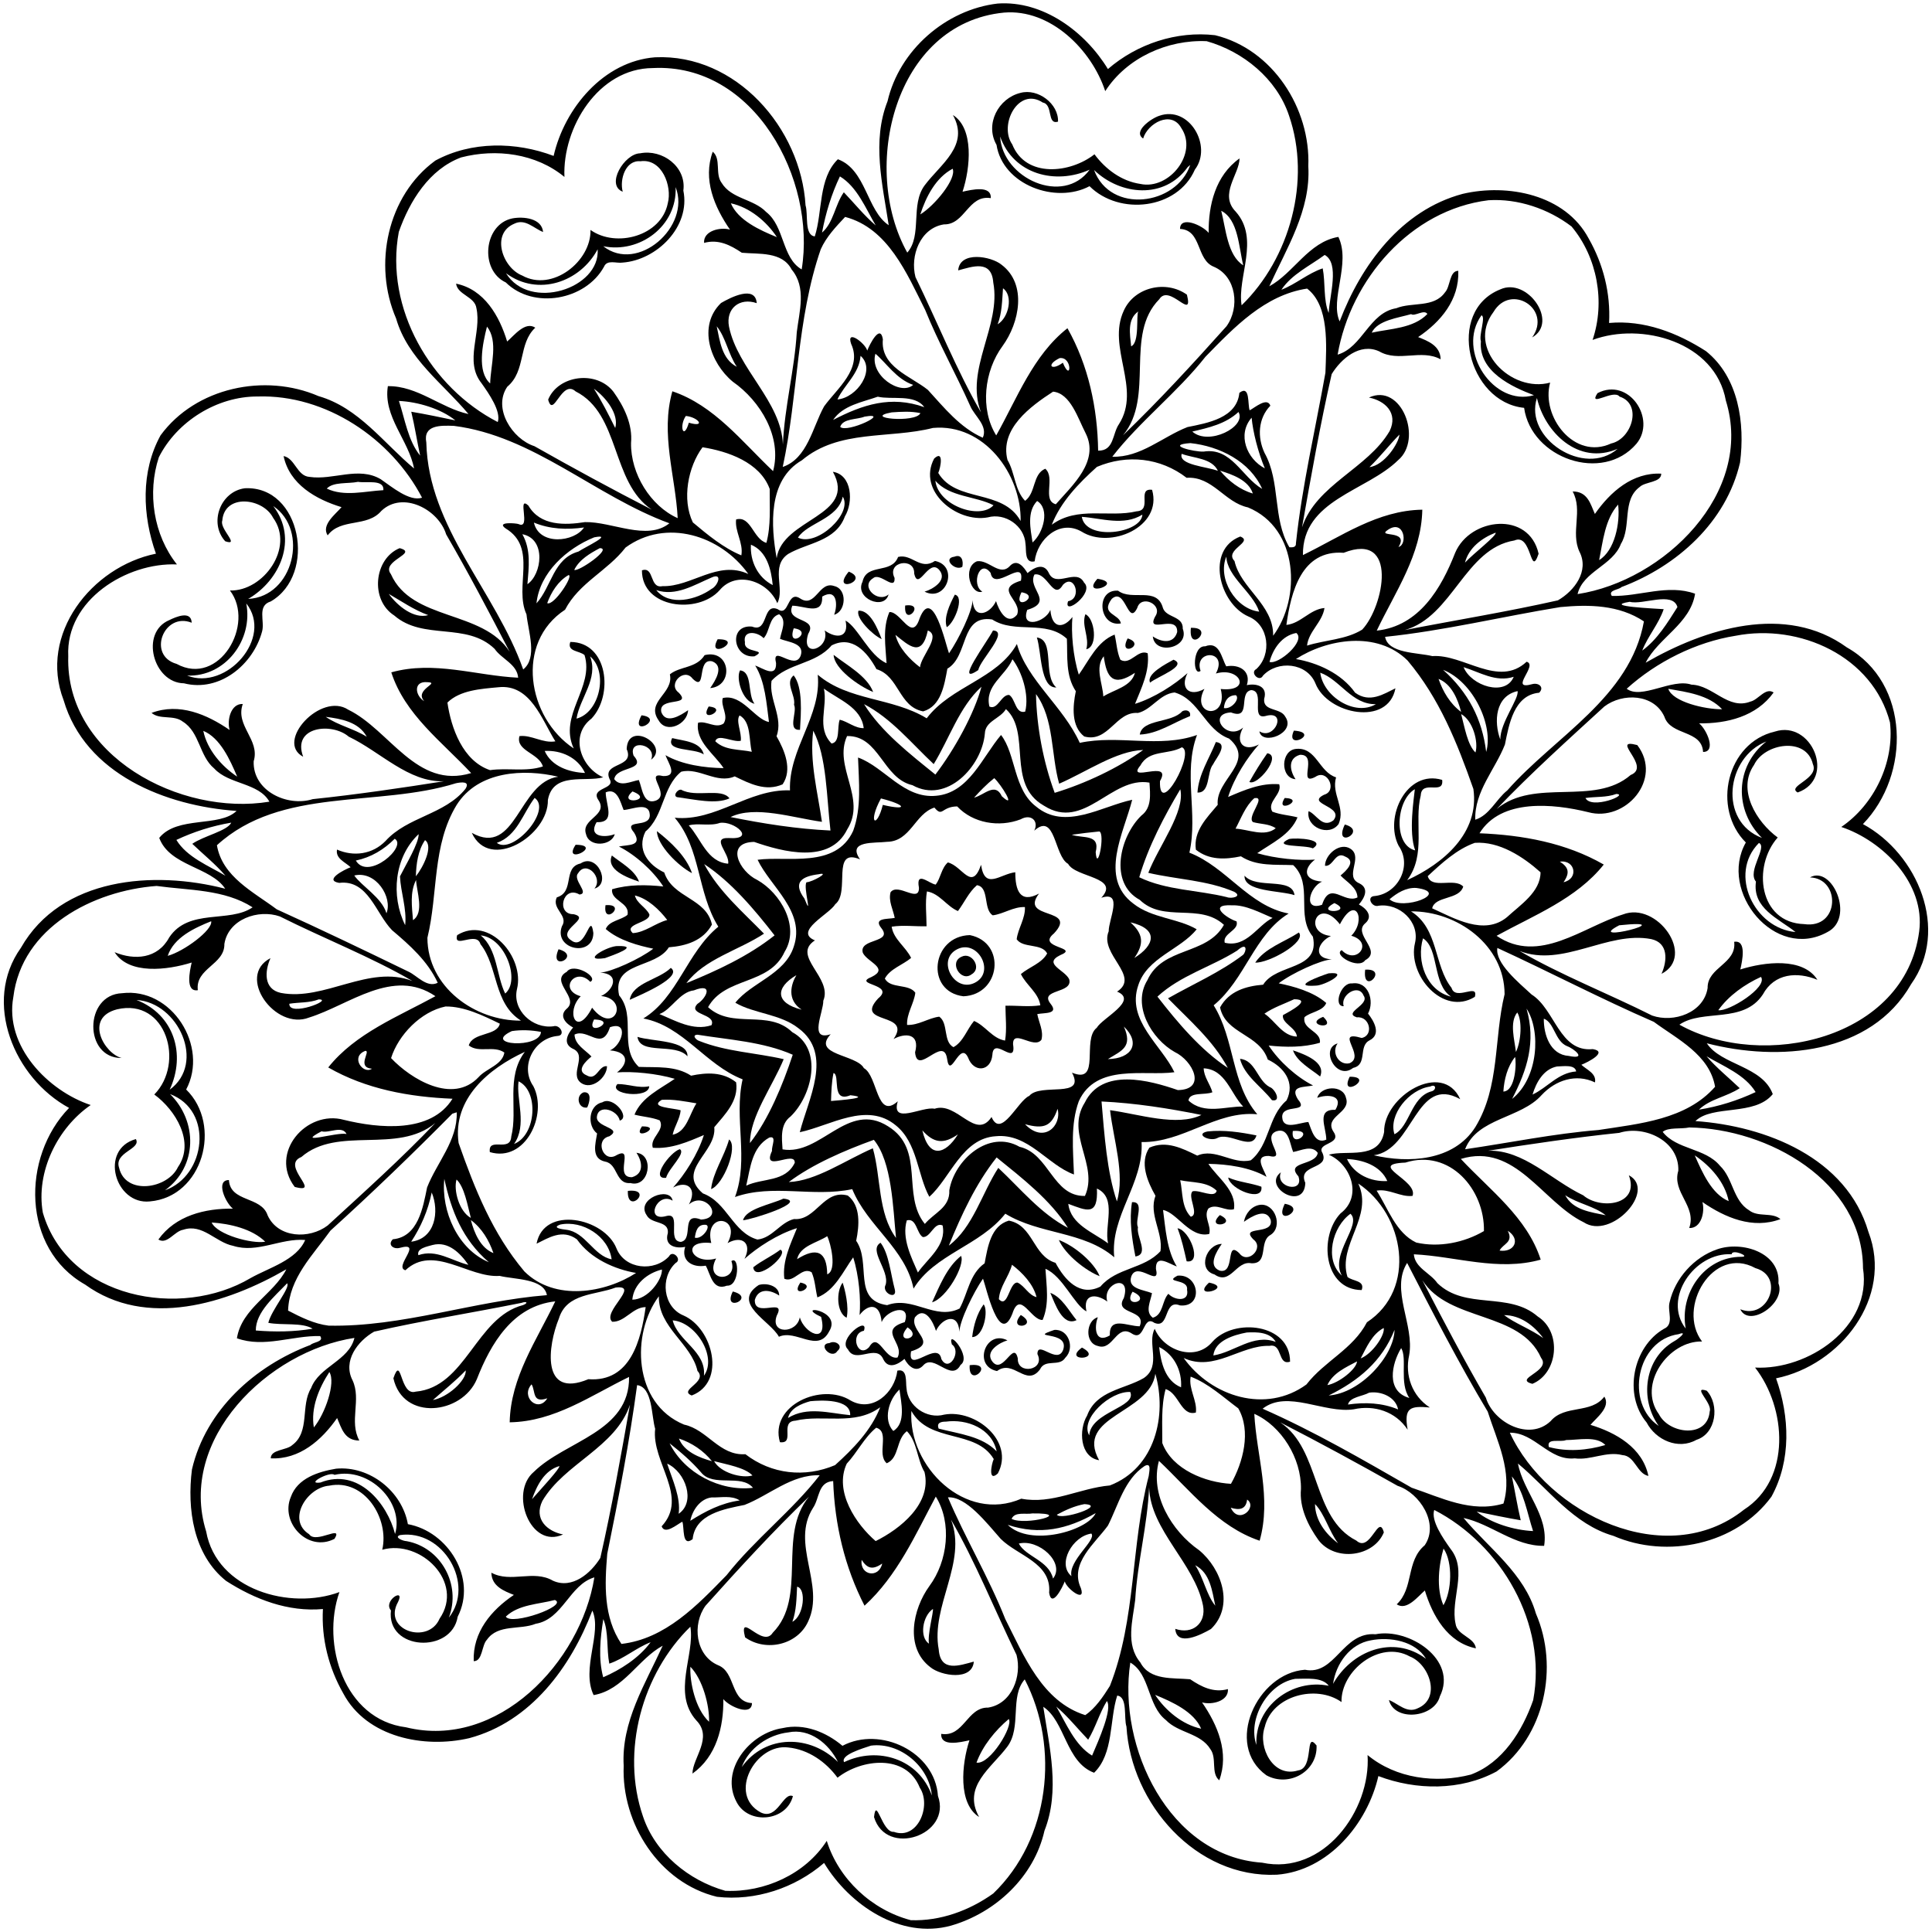 <?xml version="1.0" encoding="UTF-8" ?>
<!DOCTYPE svg PUBLIC "-//W3C//DTD SVG 1.1//EN" "http://www.w3.org/Graphics/SVG/1.1/DTD/svg11.dtd">
<svg width="865pt" height="865pt" viewBox="0 0 865 865" version="1.1" xmlns="http://www.w3.org/2000/svg">
<path fill="#000000" opacity="1.00" d=" M 446.67 1.59 C 466.98 0.14 485.86 14.19 496.04 30.92 C 509.13 19.62 526.80 13.78 544.01 15.76 C 569.83 22.02 586.81 48.57 585.76 74.42 C 586.91 94.09 576.09 111.05 568.29 128.18 C 579.24 122.26 585.84 108.33 599.22 106.07 C 604.92 117.93 595.32 133.96 599.78 143.91 C 609.47 118.50 627.40 94.15 654.86 86.80 C 675.01 82.08 700.79 87.07 711.28 106.77 C 717.84 118.30 721.14 131.29 720.42 144.60 C 735.99 143.19 750.91 148.94 763.78 157.20 C 778.44 168.91 781.31 189.47 779.06 207.09 C 772.88 233.76 750.86 253.46 725.97 262.85 C 724.79 264.12 719.81 264.17 721.65 266.81 C 734.11 267.13 746.65 261.39 758.93 265.82 C 756.79 279.31 742.45 285.55 736.80 296.71 C 763.40 281.34 799.50 270.02 826.90 289.87 C 855.24 305.89 855.48 346.87 834.08 368.96 C 858.61 382.25 873.01 416.32 855.64 440.64 C 837.65 472.25 796.15 475.38 764.17 467.10 C 770.70 476.95 789.02 477.19 793.71 489.86 C 785.61 499.86 766.73 494.47 759.08 501.93 C 790.72 504.15 826.81 518.39 836.52 551.51 C 847.84 580.95 823.99 611.24 795.18 617.11 C 801.27 634.22 802.05 653.83 793.12 670.08 C 777.40 691.55 746.42 698.05 722.39 687.65 C 704.45 682.51 693.27 666.65 679.62 655.25 C 682.01 667.96 693.54 678.47 691.34 692.11 C 678.04 692.30 667.74 682.36 655.25 679.62 C 666.65 693.27 682.51 704.45 687.65 722.39 C 698.07 746.45 691.60 777.39 670.08 793.11 C 653.96 801.84 633.99 801.60 617.13 795.19 C 612.24 816.59 594.72 837.57 571.69 839.35 C 535.55 841.01 506.40 807.65 504.34 773.05 C 503.06 769.06 504.99 759.69 500.20 759.16 C 496.64 770.30 498.69 785.08 489.86 793.70 C 477.19 789.03 476.95 770.70 467.10 764.17 C 469.89 782.43 474.70 801.70 467.63 819.66 C 462.99 840.30 445.72 856.40 425.76 862.16 C 403.15 868.37 380.26 852.85 368.96 834.08 C 355.86 845.37 338.20 851.21 320.99 849.24 C 295.17 842.98 278.19 816.43 279.24 790.58 C 278.09 770.91 288.91 753.95 296.71 736.82 C 285.75 742.74 279.16 756.66 265.78 758.93 C 260.08 747.06 269.67 731.03 265.22 721.09 C 255.53 746.50 237.60 770.85 210.14 778.20 C 189.99 782.92 164.21 777.93 153.72 758.23 C 147.16 746.70 143.85 733.70 144.58 720.40 C 129.01 721.81 114.09 716.06 101.22 707.80 C 86.55 696.09 83.69 675.53 85.94 657.91 C 92.12 631.24 114.14 611.54 139.03 602.15 C 140.19 600.86 145.19 600.83 143.35 598.19 C 130.88 597.87 118.34 603.60 106.07 599.18 C 108.21 585.69 122.55 579.45 128.20 568.29 C 101.60 583.66 65.50 594.98 38.10 575.13 C 9.76 559.11 9.52 518.13 30.92 496.04 C 6.39 482.75 -8.01 448.68 9.36 424.36 C 27.35 392.75 68.85 389.62 100.83 397.90 C 94.30 388.05 75.98 387.81 71.29 375.14 C 79.39 365.14 98.27 370.53 105.92 363.07 C 74.28 360.85 38.19 346.61 28.48 313.49 C 17.15 284.05 41.01 253.76 69.82 247.89 C 63.73 230.78 62.95 211.17 71.88 194.92 C 87.60 173.45 118.57 166.95 142.61 177.35 C 160.55 182.49 171.73 198.35 185.38 209.75 C 182.99 197.04 171.46 186.53 173.66 172.89 C 186.96 172.70 197.26 182.64 209.75 185.38 C 198.35 171.73 182.49 160.55 177.35 142.61 C 166.93 118.55 173.39 87.60 194.92 71.89 C 211.03 63.16 231.01 63.40 247.87 69.81 C 252.76 48.41 270.28 27.42 293.31 25.65 C 329.45 23.99 358.60 57.35 360.66 91.95 C 361.93 95.93 360.00 105.30 364.80 105.84 C 368.36 94.70 366.30 79.92 375.14 71.30 C 387.81 75.97 388.04 94.30 397.90 100.83 C 395.11 82.57 390.29 63.29 397.37 45.34 C 402.64 22.47 423.49 4.29 446.67 1.59 M 449.52 5.64 C 400.36 10.41 385.07 75.30 406.21 113.10 C 413.00 105.38 407.49 91.74 413.99 82.98 C 421.16 73.39 434.25 65.13 426.63 51.49 C 436.13 57.45 434.48 75.13 430.95 85.84 C 434.93 84.96 443.92 82.77 443.60 88.71 C 433.48 87.07 432.04 100.68 422.63 100.46 C 411.96 102.12 407.38 114.60 409.88 124.06 C 419.62 144.04 428.43 166.06 439.21 184.61 C 431.80 165.46 448.38 145.89 444.71 126.50 C 443.94 116.12 435.40 119.35 429.00 121.06 C 429.70 112.26 443.73 114.67 448.42 118.53 C 459.99 127.27 456.38 144.58 448.90 154.87 C 440.62 166.03 438.69 183.18 446.03 194.95 C 455.37 178.37 462.52 159.06 477.92 146.96 C 487.34 163.65 491.38 182.72 491.66 201.77 C 498.86 201.91 498.00 194.20 500.97 189.92 C 511.20 173.89 495.46 155.58 503.14 139.10 C 507.86 128.53 522.06 125.24 531.41 131.93 C 534.46 144.19 523.55 126.76 519.03 133.98 C 503.25 149.99 517.17 177.52 502.80 194.90 C 518.96 179.36 534.16 162.80 549.12 146.09 C 555.17 137.74 553.63 123.82 543.53 119.46 C 535.44 116.34 538.19 103.00 528.33 102.49 C 528.34 96.42 538.39 100.85 541.14 104.26 C 541.00 91.81 544.19 78.59 554.97 70.92 C 554.93 77.96 545.66 86.98 553.24 94.73 C 564.22 107.03 553.81 123.99 555.90 136.69 C 577.44 115.76 587.19 80.86 577.10 51.69 C 571.61 35.26 556.60 23.04 540.25 18.44 C 522.76 17.65 504.44 25.86 494.84 40.81 C 488.76 22.32 470.34 3.89 449.52 5.64 M 292.32 30.47 C 267.82 30.58 251.78 57.19 252.71 79.22 C 239.97 68.69 222.11 66.42 206.46 70.48 C 192.19 75.79 183.42 89.98 178.56 103.81 C 172.14 138.01 192.88 173.56 222.86 188.96 C 224.43 184.16 218.93 176.29 215.57 171.55 C 207.71 161.69 215.75 149.05 213.30 137.96 C 212.59 132.76 204.84 132.02 204.20 127.00 C 216.86 129.58 223.61 141.53 227.06 152.90 C 230.11 150.31 235.12 143.68 239.66 146.71 C 231.92 153.92 235.60 166.02 227.13 173.14 C 220.50 182.79 229.34 196.57 239.26 199.76 C 256.58 209.56 274.15 219.11 291.83 228.18 C 273.47 215.90 277.84 185.44 257.74 175.25 C 251.42 169.54 247.78 187.68 245.42 178.92 C 249.93 167.91 267.13 165.69 274.65 175.40 C 279.38 181.99 283.31 190.04 282.53 198.34 C 282.32 212.11 291.25 226.56 303.42 231.99 C 302.43 213.13 295.61 194.38 301.03 175.19 C 319.76 181.49 332.24 197.81 346.12 210.94 C 350.23 195.79 340.51 179.56 328.09 170.90 C 317.99 162.54 312.24 145.89 322.82 135.66 C 327.06 133.18 338.19 127.48 338.81 135.73 C 331.09 133.05 324.85 138.21 326.39 146.23 C 330.24 165.23 349.88 179.74 350.52 199.04 C 351.25 182.10 355.74 165.62 356.74 148.71 C 357.85 139.48 361.18 128.70 354.44 120.68 C 350.20 112.50 339.76 113.87 332.14 113.16 C 327.00 109.71 321.65 106.99 315.23 108.75 C 314.83 103.34 322.45 101.55 326.82 102.80 C 319.83 92.66 314.57 80.30 319.11 67.92 C 322.97 71.15 320.05 77.74 323.06 81.83 C 327.48 89.14 337.38 89.00 343.05 94.93 C 351.34 101.38 349.99 115.46 358.93 120.62 C 365.55 80.23 337.66 28.18 292.32 30.47 M 426.53 75.55 C 418.96 79.53 414.57 88.16 412.04 96.00 C 418.51 92.03 428.36 80.06 426.53 75.55 M 376.05 78.98 C 372.25 86.92 369.66 95.50 368.04 104.14 C 373.20 99.72 373.85 91.67 377.80 86.09 C 382.54 91.05 386.86 96.45 392.08 100.94 C 387.59 93.34 383.81 83.68 376.05 78.98 M 666.45 89.65 C 631.52 93.91 604.68 125.20 598.89 158.78 C 610.04 155.50 613.01 140.00 625.15 138.00 C 632.25 135.11 641.99 137.96 646.98 130.87 C 649.40 128.34 648.88 121.19 652.91 121.26 C 653.39 134.21 645.09 144.07 634.93 150.92 C 639.28 152.65 644.91 154.78 645.00 160.87 C 636.29 156.12 626.14 162.36 617.45 157.29 C 608.82 153.37 600.43 160.63 596.22 167.50 C 591.06 190.20 587.00 213.15 582.95 236.08 C 589.40 216.87 612.24 209.89 622.17 193.00 C 626.12 184.87 620.02 179.37 612.90 177.99 C 627.50 171.25 637.10 196.66 625.99 206.01 C 611.80 220.00 583.04 223.74 583.35 248.52 C 600.54 240.17 616.71 228.51 636.80 228.20 C 636.39 248.42 624.68 264.94 616.40 282.35 C 635.45 280.29 645.29 263.40 651.51 247.50 C 658.22 231.68 684.57 228.66 688.87 247.92 C 685.01 259.25 685.98 238.46 678.04 241.98 C 655.82 245.61 650.43 276.04 628.96 282.08 C 651.81 277.62 674.80 273.91 697.50 268.79 C 704.87 264.56 711.63 255.68 707.16 247.01 C 703.10 238.31 708.81 228.57 704.11 220.04 C 710.91 220.00 712.12 225.83 714.07 230.11 C 720.95 220.24 730.90 211.44 743.77 212.07 C 743.82 216.12 736.65 215.57 734.13 218.02 C 726.07 223.97 730.53 235.70 725.72 243.50 C 722.09 253.23 708.78 255.75 706.31 265.99 C 745.00 260.08 785.54 220.65 772.70 179.34 C 767.98 153.09 735.01 144.03 713.03 152.19 C 718.79 135.21 715.16 115.17 703.62 101.40 C 693.23 93.48 679.57 88.82 666.45 89.65 M 327.22 91.02 C 330.39 98.60 340.23 103.08 347.83 106.17 C 343.14 99.07 335.63 92.85 327.22 91.02 M 546.77 94.37 C 548.82 102.33 549.54 114.38 556.64 118.79 C 554.61 110.75 554.47 98.34 546.77 94.37 M 378.38 97.12 C 374.27 101.51 369.94 106.05 367.47 111.61 C 356.64 142.93 357.37 176.88 350.45 209.06 C 361.54 205.28 363.82 191.22 368.95 181.97 C 374.68 174.01 386.27 165.10 381.07 153.97 C 378.72 147.07 387.48 153.72 388.28 156.98 C 389.38 154.12 394.12 144.82 395.28 151.88 C 394.07 164.22 407.68 168.34 415.43 174.56 C 422.75 182.56 429.82 191.47 440.02 195.98 C 442.41 190.59 436.28 186.27 434.40 181.76 C 427.95 167.31 420.17 153.47 414.24 138.80 C 406.03 122.50 397.63 102.19 378.38 97.12 M 593.09 114.14 C 586.47 119.04 578.42 122.71 573.71 129.73 C 580.23 127.21 585.58 122.37 592.21 120.15 C 593.47 126.70 592.44 134.33 594.88 140.11 C 595.30 132.23 599.85 117.85 593.09 114.14 M 449.07 129.08 C 448.66 134.50 448.65 140.05 446.67 145.19 C 451.74 142.15 453.70 132.30 449.07 129.08 M 585.22 129.21 C 566.25 132.07 552.49 146.63 539.72 159.72 C 527.11 175.75 510.27 188.65 498.00 204.49 C 510.65 204.90 520.50 195.56 531.66 191.21 C 540.67 189.40 553.77 187.17 554.89 175.89 C 559.84 172.09 558.51 181.26 559.51 183.71 C 561.98 182.39 567.34 177.71 568.77 181.63 C 563.26 187.33 562.87 195.75 566.16 202.77 C 573.47 215.87 569.61 232.01 577.28 245.02 C 578.71 245.10 580.36 245.13 580.22 243.21 C 582.96 217.53 588.92 192.30 593.42 166.91 C 593.85 154.72 595.24 136.92 585.22 129.21 M 509.64 139.44 C 504.53 143.00 505.93 149.72 506.44 155.05 C 510.32 153.43 508.58 141.09 509.64 139.44 M 631.80 140.64 C 625.98 142.34 616.76 143.38 614.15 148.95 C 622.49 147.11 632.82 147.08 639.07 140.58 C 637.67 138.34 633.32 141.84 631.80 140.64 M 218.03 146.24 C 216.02 154.09 213.47 166.38 219.46 171.68 C 219.65 163.50 223.22 152.74 218.03 146.24 M 320.89 146.09 C 322.30 152.75 323.20 160.77 329.89 164.22 C 326.11 158.61 324.94 151.08 320.89 146.09 M 391.95 158.38 C 389.13 167.90 403.20 177.41 408.84 172.32 C 401.39 169.80 396.70 162.36 391.95 158.38 M 385.29 159.32 C 384.68 167.42 378.01 172.22 374.94 178.85 C 383.83 178.05 392.28 165.45 385.29 159.32 M 474.43 160.33 C 468.27 163.30 470.54 166.30 475.87 162.40 C 479.63 171.68 480.31 159.58 474.43 160.33 M 265.90 174.04 C 269.48 179.68 272.47 185.64 275.45 191.62 C 277.21 185.55 271.43 178.03 265.90 174.04 M 471.49 175.35 C 461.44 181.88 447.51 191.99 451.07 205.92 C 454.47 211.67 454.29 219.45 458.96 224.23 C 463.88 220.60 462.24 212.28 467.99 209.86 C 472.67 213.89 466.41 224.01 472.71 225.77 C 480.15 217.28 492.37 206.45 486.06 193.96 C 482.61 187.32 479.29 176.10 471.49 175.35 M 115.35 177.52 C 97.20 177.43 79.20 188.67 71.12 204.72 C 65.87 220.62 68.71 239.52 79.22 252.71 C 56.79 251.73 29.33 268.64 30.56 293.80 C 29.21 338.44 80.81 365.54 120.62 358.93 C 115.77 350.36 102.54 351.31 95.91 344.07 C 89.15 338.45 89.48 327.82 81.84 323.09 C 77.79 319.90 71.61 322.39 67.85 319.18 C 80.23 314.51 92.64 319.83 102.80 326.82 C 101.55 322.44 103.32 314.94 108.70 315.19 C 105.22 325.03 116.53 331.09 113.58 340.84 C 113.09 354.10 128.63 361.40 140.03 357.79 C 159.22 355.81 181.02 352.60 198.69 349.79 C 182.85 350.31 170.29 336.55 156.14 329.82 C 148.60 323.33 130.63 325.23 135.74 338.81 C 123.04 332.13 143.65 309.68 155.92 317.75 C 174.44 326.73 186.52 353.57 210.95 346.12 C 197.91 332.15 181.28 319.93 175.19 301.03 C 194.35 295.67 213.12 302.52 231.99 303.42 C 231.52 297.34 224.61 295.10 221.45 290.51 C 208.85 278.33 189.56 286.90 176.51 275.57 C 165.58 268.59 167.44 250.15 178.93 245.42 C 187.67 247.73 170.31 251.03 175.01 257.04 C 184.42 278.21 216.18 272.95 228.19 291.83 C 219.04 274.18 209.75 256.48 199.76 239.26 C 196.34 228.08 180.30 219.65 170.75 228.73 C 164.34 236.27 152.66 231.79 146.70 239.70 C 143.68 235.01 150.32 230.16 152.91 227.06 C 141.52 223.61 129.60 216.85 126.97 204.19 C 132.12 205.18 132.96 213.19 138.61 213.52 C 149.14 215.10 160.54 208.67 170.47 214.56 C 175.46 218.01 183.40 224.70 188.96 222.83 C 175.20 196.40 145.90 176.53 115.35 177.52 M 393.00 177.61 C 386.00 180.09 377.45 181.45 373.00 188.02 C 386.30 181.13 398.87 176.98 413.82 182.29 C 409.50 176.29 399.29 179.09 393.00 177.61 M 178.61 179.51 C 181.31 187.72 182.65 197.21 188.11 203.99 C 186.69 197.46 185.70 190.84 184.13 184.34 C 190.74 185.46 197.30 186.84 203.87 188.22 C 197.38 182.96 187.05 179.90 178.61 179.51 M 399.22 184.63 C 385.63 187.14 410.07 189.59 412.09 184.97 C 407.87 184.05 403.49 184.33 399.22 184.63 M 554.50 184.45 C 548.75 189.79 541.34 191.45 533.82 193.22 C 541.09 199.74 558.26 191.05 554.50 184.45 M 307.06 186.23 C 303.91 190.87 306.09 197.30 308.41 189.26 C 316.30 191.57 312.61 186.76 307.06 186.23 M 387.08 186.54 C 383.73 187.93 377.42 187.26 376.17 191.12 C 379.12 194.13 399.54 184.35 387.08 186.54 M 560.38 187.01 C 553.82 194.52 558.20 205.49 566.30 209.70 C 563.21 202.37 560.96 193.31 560.38 187.01 M 203.21 190.67 C 197.32 190.47 189.35 190.14 190.87 198.13 C 191.78 236.29 221.99 264.89 234.25 299.73 C 240.78 294.49 236.52 282.83 235.72 275.06 C 230.01 262.61 240.89 245.32 226.35 236.57 C 221.92 233.44 231.31 234.24 232.22 234.66 C 237.96 237.24 231.24 221.49 236.57 226.35 C 241.88 235.55 252.92 235.16 261.91 233.76 C 274.05 233.50 289.67 242.33 299.70 234.29 C 266.44 222.11 238.85 195.16 203.21 190.67 M 417.70 191.60 C 398.18 196.58 375.56 192.13 359.04 206.07 C 343.62 214.94 345.20 235.72 347.73 249.93 C 350.15 232.11 383.94 231.11 372.90 211.23 C 381.57 212.59 382.11 224.91 378.28 231.21 C 374.16 242.47 361.54 242.96 352.90 248.01 C 344.79 253.50 351.55 263.62 348.01 270.06 C 343.90 260.23 329.72 255.20 322.17 264.27 C 312.46 275.12 287.34 272.39 287.41 255.35 C 293.09 253.47 290.62 263.69 296.63 262.43 C 309.58 262.82 321.32 250.63 335.04 256.99 C 322.60 239.59 298.15 231.95 280.08 245.14 C 271.94 255.66 259.28 260.89 252.99 272.99 C 230.46 287.77 236.13 321.32 256.87 335.10 C 249.93 320.18 266.18 307.76 261.71 293.30 C 259.41 291.27 253.74 291.80 255.35 287.41 C 272.35 287.50 274.67 311.39 264.81 321.74 C 254.81 329.35 260.16 343.72 270.06 348.01 C 262.27 350.31 247.65 345.36 245.30 358.15 C 245.66 374.02 219.25 390.43 211.23 372.88 C 231.10 383.98 232.10 350.14 249.92 347.76 C 234.60 344.15 214.14 345.04 204.45 360.39 C 193.39 378.54 196.23 399.91 191.36 419.87 C 191.42 441.92 212.63 457.14 233.27 456.96 C 220.86 449.26 223.09 432.73 215.12 422.72 C 213.35 416.61 202.90 425.17 204.68 418.69 C 218.95 409.87 234.97 428.55 231.47 442.82 C 229.25 452.28 238.48 460.75 247.77 459.49 C 250.78 458.52 253.45 463.68 249.49 463.83 C 239.05 464.91 232.60 477.42 238.79 486.30 C 245.38 499.07 235.22 520.59 219.31 515.82 C 218.42 508.78 228.48 516.15 228.90 508.89 C 231.97 496.66 226.32 482.40 234.98 470.94 C 218.93 478.28 202.52 491.94 205.33 511.76 C 212.60 532.45 220.52 552.33 234.80 569.27 C 248.48 582.79 270.99 578.88 284.78 569.93 C 275.26 568.29 264.49 563.60 258.29 554.88 C 251.76 550.07 245.50 554.27 240.23 556.83 C 243.50 539.61 270.58 545.19 276.02 558.95 C 279.81 568.35 293.02 569.55 299.56 562.47 C 301.10 559.39 305.57 563.89 302.52 565.45 C 295.44 571.94 296.78 585.21 306.07 588.99 C 319.21 594.77 325.26 618.87 309.70 624.79 C 303.52 622.36 317.10 618.83 312.28 613.81 C 309.54 601.51 294.73 594.32 294.98 580.37 C 282.54 596.96 283.37 628.39 306.27 637.83 C 316.74 640.04 322.06 651.85 333.73 651.08 C 345.43 660.10 360.39 661.69 373.88 655.97 C 381.98 648.66 390.07 640.37 394.09 630.07 C 382.54 638.55 368.52 633.11 356.14 636.07 C 348.82 636.46 356.23 646.56 349.19 645.70 C 344.39 629.09 367.98 618.90 380.81 627.02 C 390.61 632.62 400.59 623.57 401.77 613.67 C 406.47 612.57 405.41 618.84 405.86 621.47 C 406.34 629.59 414.97 635.51 422.75 633.36 C 436.69 630.80 454.43 645.23 446.76 659.69 C 442.33 663.80 443.83 655.64 444.92 653.25 C 436.84 639.73 416.17 646.35 408.04 631.72 C 406.56 656.62 432.17 681.94 457.26 671.00 C 471.09 673.64 483.24 666.29 496.92 665.07 C 517.25 657.25 522.59 633.62 517.27 615.07 C 514.85 632.88 481.06 633.89 492.10 653.77 C 483.43 652.41 482.88 640.08 486.72 633.79 C 490.83 622.53 503.46 622.04 512.10 616.99 C 520.20 611.49 513.44 601.38 516.99 594.94 C 521.10 604.77 535.27 609.80 542.83 600.73 C 552.54 589.88 577.65 592.61 577.59 609.65 C 571.90 611.52 574.38 601.31 568.37 602.57 C 555.42 602.17 543.68 614.37 529.96 608.01 C 542.40 625.41 566.85 633.05 584.92 619.86 C 593.06 609.34 605.71 604.10 612.01 592.01 C 634.54 577.23 628.87 543.68 608.13 529.90 C 615.07 544.82 598.82 557.24 603.29 571.70 C 605.58 573.72 611.25 573.19 609.65 577.59 C 592.64 577.50 590.33 553.61 600.19 543.26 C 610.19 535.65 604.84 521.28 594.94 516.99 C 602.73 514.68 617.35 519.64 619.70 506.85 C 619.34 490.97 645.75 474.57 653.77 492.12 C 633.90 481.02 632.90 514.86 615.08 517.24 C 630.40 520.85 650.86 519.96 660.55 504.61 C 671.61 486.46 668.77 465.09 673.64 445.13 C 673.58 423.08 652.37 407.85 631.73 408.04 C 644.14 415.74 641.91 432.27 649.88 442.28 C 651.65 448.38 662.10 439.83 660.32 446.31 C 646.05 455.13 630.03 436.45 633.53 422.18 C 635.75 412.72 626.52 404.24 617.23 405.51 C 614.21 406.48 611.54 401.31 615.51 401.17 C 625.95 400.09 632.40 387.58 626.21 378.70 C 619.62 365.93 629.77 344.41 645.69 349.18 C 646.58 356.22 636.51 348.85 636.10 356.11 C 633.03 368.34 638.68 382.60 630.02 394.06 C 646.07 386.72 662.48 373.06 659.67 353.24 C 652.40 332.55 644.47 312.67 630.20 295.73 C 616.52 282.21 594.01 286.12 580.22 295.07 C 589.73 296.71 600.51 301.40 606.71 310.12 C 613.23 314.93 619.50 310.73 624.77 308.17 C 621.50 325.38 594.42 319.80 588.98 306.05 C 585.18 296.65 571.97 295.45 565.44 302.53 C 563.89 305.60 559.42 301.11 562.48 299.55 C 569.56 293.06 568.21 279.79 558.93 276.01 C 545.79 270.23 539.73 246.12 555.30 240.21 C 561.48 242.64 547.89 246.17 552.72 251.19 C 555.46 263.48 570.26 270.67 570.02 284.63 C 582.46 268.04 581.63 236.60 558.73 227.17 C 548.25 224.96 542.93 213.15 531.27 213.92 C 519.57 204.90 504.61 203.31 491.12 209.03 C 483.02 216.33 474.93 224.63 470.91 234.93 C 482.46 226.45 496.48 231.88 508.86 228.93 C 516.18 228.53 508.77 218.44 515.81 219.30 C 520.60 235.90 497.02 246.10 484.19 237.98 C 474.39 232.38 464.41 241.43 463.23 251.33 C 458.53 252.43 459.58 246.15 459.14 243.53 C 458.66 235.41 450.03 229.48 442.25 231.64 C 428.30 234.20 410.57 219.77 418.24 205.31 C 422.67 201.20 421.17 209.35 420.08 211.75 C 428.16 225.27 448.83 218.65 456.96 233.28 C 457.31 212.18 440.52 189.50 417.70 191.60 M 626.55 194.58 C 621.94 199.30 617.89 204.55 613.15 209.14 C 619.92 208.33 626.37 198.25 626.55 194.58 M 532.97 198.39 C 521.42 199.18 534.61 202.38 538.87 202.19 C 551.39 200.20 555.91 213.52 565.11 218.89 C 559.59 206.53 545.96 199.78 532.97 198.39 M 314.54 200.25 C 308.02 209.03 305.23 223.57 310.20 233.89 C 316.78 239.40 323.91 245.35 331.92 248.65 C 332.91 243.05 328.90 237.90 329.58 232.57 C 336.22 230.74 337.20 241.37 343.13 243.05 C 345.23 235.29 344.54 226.93 344.61 218.91 C 340.22 206.93 325.76 202.02 314.54 200.25 M 529.07 203.19 C 527.49 208.23 540.41 208.91 545.29 210.81 C 542.48 204.99 534.53 205.26 529.07 203.19 M 546.26 210.73 C 550.06 215.34 555.12 219.28 560.92 220.96 C 559.03 214.99 551.80 212.45 546.26 210.73 M 160.31 215.73 C 155.80 216.67 149.17 215.64 146.31 218.76 C 154.11 222.47 163.32 219.92 171.65 219.46 C 172.08 214.44 163.90 216.39 160.31 215.73 M 418.78 215.21 C 419.96 226.31 438.76 232.91 444.81 226.21 C 436.91 222.09 425.00 222.56 418.78 215.21 M 377.33 222.36 C 375.13 232.44 361.57 234.00 357.26 240.70 C 365.75 244.92 381.94 229.84 377.33 222.36 M 464.34 224.30 C 459.61 229.24 461.41 236.88 462.29 242.87 C 467.23 238.52 470.14 227.82 464.34 224.30 M 724.48 225.91 C 718.56 232.46 717.68 242.40 715.96 250.77 C 722.97 246.54 725.44 234.15 724.48 225.91 M 511.47 230.41 C 503.06 235.61 493.41 232.04 484.35 231.40 C 486.14 242.34 511.00 238.79 511.47 230.41 M 239.04 233.97 C 241.43 244.47 257.22 242.70 261.48 236.16 C 253.85 237.25 246.19 236.94 239.04 233.97 M 621.50 237.15 C 615.77 240.87 631.22 236.86 626.14 244.88 C 630.36 243.87 628.72 232.37 621.50 237.15 M 669.58 238.49 C 663.48 240.86 657.57 245.27 655.91 251.90 C 659.59 247.90 670.55 239.52 669.58 238.49 M 233.87 239.18 C 237.80 246.16 236.77 253.87 236.14 261.56 C 242.58 257.20 244.72 241.29 233.87 239.18 M 266.03 240.58 C 253.76 245.54 241.63 256.38 240.19 270.14 C 247.03 262.56 247.68 250.11 258.98 246.95 C 261.99 244.93 275.09 238.80 266.03 240.58 M 336.21 243.87 C 335.76 251.21 339.22 258.52 345.97 261.96 C 345.29 255.02 343.39 246.81 336.21 243.87 M 268.55 245.42 C 264.18 247.75 259.40 250.50 257.11 255.13 C 258.72 256.27 274.43 245.46 268.55 245.42 M 601.58 247.50 C 582.59 246.08 577.99 265.23 575.94 279.79 C 582.39 279.15 586.49 272.76 593.00 272.22 C 592.06 278.56 585.90 282.65 585.19 289.05 C 593.21 286.52 602.65 286.41 609.89 281.89 C 619.61 271.58 626.29 237.77 601.58 247.50 M 549.06 249.21 C 544.96 258.97 553.19 272.64 563.77 273.85 C 560.90 265.14 549.35 258.16 549.06 249.21 M 254.52 257.48 C 249.89 260.15 246.79 265.13 245.00 270.03 C 247.90 271.52 257.10 257.43 254.52 257.48 M 318.69 258.52 C 310.79 261.88 302.60 267.18 293.82 264.20 C 299.73 271.63 311.95 268.49 318.59 263.65 C 321.35 262.36 323.74 256.29 318.69 258.52 M 174.06 265.90 C 178.07 271.43 185.43 277.24 191.72 275.40 C 185.37 273.10 179.85 269.25 174.06 265.90 M 729.67 269.44 C 716.91 271.48 741.87 272.49 744.87 272.74 C 742.64 279.39 737.79 284.76 735.26 291.29 C 742.06 286.31 746.58 278.81 751.02 271.80 C 748.93 264.55 735.39 271.02 729.67 269.44 M 698.55 271.81 C 672.39 276.08 646.55 282.40 620.14 285.13 C 621.47 292.66 634.74 292.12 641.28 293.75 C 655.22 292.74 670.88 308.05 683.49 296.28 C 688.92 297.73 675.17 309.32 685.99 306.31 C 688.86 305.51 691.58 307.70 689.12 310.15 C 677.81 311.18 675.61 324.35 673.79 333.34 C 669.44 344.50 660.09 354.35 660.51 367.00 C 666.90 364.99 669.80 357.91 674.87 353.87 C 696.21 329.65 729.86 312.32 736.02 278.21 C 724.84 270.78 711.44 270.59 698.55 271.81 M 580.38 283.40 C 573.97 284.57 569.97 290.44 568.39 296.36 C 572.43 297.72 584.84 286.89 580.38 283.40 M 777.03 284.65 C 759.31 287.47 741.64 296.31 728.31 308.37 C 734.95 313.38 748.60 303.54 757.32 306.54 C 766.96 306.79 773.66 318.03 783.72 314.11 C 787.23 313.36 790.43 307.61 794.09 310.04 C 786.39 320.79 773.20 324.01 760.74 323.86 C 764.15 326.61 768.56 336.65 762.51 336.67 C 761.90 326.61 748.02 329.55 745.17 320.85 C 740.51 310.62 726.51 310.10 718.31 316.31 C 701.95 331.31 685.42 346.16 670.10 362.20 C 687.13 348.04 713.72 361.15 730.07 346.99 C 739.70 343.17 720.38 330.23 733.05 333.59 C 744.69 348.87 727.74 368.25 711.04 363.62 C 695.37 359.78 672.02 357.45 662.41 373.07 C 681.67 373.86 701.12 377.34 718.04 387.08 C 705.89 402.37 686.73 409.83 670.05 418.98 C 689.12 431.95 708.64 415.02 726.59 409.43 C 741.88 403.42 759.41 428.03 743.90 436.01 C 746.52 430.12 747.03 422.13 739.27 420.45 C 719.68 416.71 699.79 433.31 680.35 425.78 C 698.61 436.45 720.21 444.89 739.70 454.69 C 749.35 458.07 762.78 453.47 764.54 442.37 C 764.33 433.06 777.64 431.53 776.43 421.67 C 782.12 420.73 780.05 430.26 779.18 434.05 C 790.02 430.65 807.26 428.49 813.69 438.68 C 804.80 435.00 794.44 435.64 789.25 445.27 C 780.50 458.50 762.28 451.60 751.91 458.77 C 789.36 479.64 852.91 465.16 859.25 417.09 C 862.12 395.56 843.00 376.47 824.39 370.25 C 839.13 360.23 848.21 341.31 846.19 323.46 C 838.46 293.77 805.67 279.05 777.03 284.65 M 264.20 293.88 C 268.03 303.85 259.65 312.40 258.11 321.74 C 268.47 319.13 272.50 300.85 264.20 293.88 M 655.27 298.70 C 658.70 307.13 674.00 312.04 677.73 303.02 C 669.71 305.62 662.59 300.97 655.27 298.70 M 646.10 299.90 C 657.40 310.03 663.62 322.01 665.40 336.66 C 668.77 324.95 659.71 305.28 646.10 299.90 M 591.10 301.18 C 592.43 311.83 606.63 320.88 616.02 315.27 C 605.30 315.54 600.01 304.35 591.10 301.18 M 644.07 303.96 C 646.04 309.67 649.25 315.10 654.18 318.75 C 652.71 313.05 649.86 306.23 644.07 303.96 M 191.31 305.43 C 184.95 304.83 185.78 311.49 189.96 313.96 C 185.18 308.73 197.56 305.62 191.31 305.43 M 223.11 307.70 C 215.40 308.42 206.00 308.98 200.32 314.55 C 201.96 325.90 207.17 340.68 219.40 344.81 C 227.26 343.67 235.35 345.68 243.05 343.17 C 241.42 337.19 230.74 336.23 232.57 329.58 C 237.90 328.90 243.05 332.91 248.65 331.92 C 242.62 322.34 237.51 306.08 223.11 307.70 M 746.93 308.39 C 748.82 314.22 763.34 317.63 771.03 317.55 C 765.00 311.09 755.23 309.87 746.93 308.39 M 679.45 309.42 C 669.49 311.63 668.73 323.04 671.71 331.10 C 671.69 323.49 680.15 312.87 679.45 309.42 M 654.19 319.71 C 655.71 325.45 657.05 333.57 660.60 336.90 C 662.01 332.22 659.46 322.60 654.19 319.71 M 145.85 320.95 C 151.34 324.76 158.42 326.23 164.21 329.87 C 160.65 323.22 152.64 321.79 145.85 320.95 M 91.02 327.22 C 92.75 335.66 99.24 343.09 106.19 347.72 C 102.99 340.19 98.60 330.37 91.02 327.22 M 243.87 336.22 C 246.90 343.16 254.91 345.79 261.92 346.07 C 258.69 339.11 251.20 335.80 243.87 336.22 M 204.11 350.68 C 169.15 361.60 125.81 352.15 97.12 378.43 C 99.51 392.58 113.57 399.38 123.91 407.13 C 143.70 416.10 163.32 425.54 182.91 435.04 C 186.82 436.86 191.11 442.40 195.98 440.02 C 191.57 430.39 183.47 423.18 175.53 416.47 C 168.19 408.92 164.81 393.71 151.86 395.29 C 144.86 394.10 154.12 389.37 156.99 388.28 C 154.55 385.98 150.14 384.40 150.89 380.38 C 158.35 383.65 166.76 382.52 172.58 376.56 C 182.47 365.60 199.04 364.78 208.36 353.23 C 210.67 349.67 206.51 350.16 204.11 350.68 M 633.45 353.35 C 624.94 358.29 623.71 378.36 633.60 380.73 C 630.58 372.49 633.07 357.42 633.45 353.35 M 723.64 355.48 C 719.23 357.12 714.39 356.60 709.84 357.29 C 712.56 362.60 729.65 355.65 723.64 355.48 M 239.37 357.24 C 234.08 364.18 231.57 374.20 222.43 377.37 C 229.65 382.83 247.33 362.67 239.37 357.24 M 103.54 368.32 C 95.06 369.75 86.75 372.38 78.97 376.05 C 83.68 383.80 93.34 387.59 100.94 392.08 C 96.45 386.87 91.05 382.54 86.09 377.80 C 91.15 374.25 101.79 372.04 103.54 368.32 M 187.43 373.46 C 176.54 383.73 174.90 401.08 181.40 414.21 C 182.20 406.84 179.42 399.67 179.08 392.36 C 181.74 387.08 187.60 377.33 187.43 373.46 M 176.73 375.53 C 171.88 380.40 166.13 383.86 159.32 385.29 C 164.80 394.52 182.55 378.92 176.73 375.53 M 190.30 376.15 C 187.13 380.74 186.35 386.81 186.19 392.34 C 189.43 388.34 194.18 378.80 190.30 376.15 M 660.31 377.36 C 652.26 380.19 645.39 386.54 639.23 392.28 C 641.01 398.33 651.16 392.76 655.12 396.93 C 653.33 402.99 642.50 401.02 641.21 406.67 C 651.15 411.17 664.45 419.02 674.68 410.66 C 680.64 405.15 689.74 399.37 689.73 390.54 C 681.96 383.59 671.30 376.59 660.31 377.36 M 698.37 385.77 C 702.28 388.27 703.01 390.69 700.03 394.98 C 706.81 393.54 705.43 384.87 698.37 385.77 M 158.61 391.98 C 161.93 396.77 170.91 401.81 173.03 408.90 C 175.88 401.82 168.32 389.68 158.61 391.98 M 186.28 394.00 C 183.44 399.55 184.45 406.03 184.91 411.97 C 190.04 408.57 186.57 399.27 186.28 394.00 M 70.11 396.66 C 41.72 398.76 9.77 415.25 5.97 446.39 C 1.95 468.43 21.56 488.42 40.61 494.75 C 25.71 505.01 15.97 524.74 19.18 542.93 C 30.40 581.41 80.93 590.82 112.23 572.20 C 120.52 567.54 132.74 564.20 136.64 555.17 C 125.64 554.27 115.28 561.24 104.40 557.79 C 96.55 556.25 90.70 547.66 82.01 550.59 C 78.14 551.17 74.83 557.41 70.91 554.96 C 78.61 544.20 91.80 540.99 104.26 541.14 C 100.85 538.39 96.42 528.34 102.49 528.33 C 103.10 538.38 116.97 535.45 119.83 544.15 C 124.49 554.38 138.49 554.90 146.69 548.69 C 163.05 533.68 179.58 518.84 194.90 502.80 C 177.87 516.95 151.28 503.85 134.93 518.01 C 125.29 521.83 144.62 534.77 131.95 531.41 C 120.31 516.13 137.26 496.75 153.96 501.38 C 169.62 505.22 192.97 507.55 202.59 491.93 C 183.33 491.14 163.88 487.66 146.96 477.92 C 159.11 462.63 178.27 455.16 194.95 446.02 C 175.88 433.05 156.36 449.98 138.41 455.57 C 123.12 461.58 105.59 436.97 121.10 428.99 C 118.48 434.88 117.96 442.86 125.73 444.55 C 145.31 448.29 165.21 431.68 184.65 439.22 C 166.39 428.54 144.79 420.11 125.30 410.31 C 115.65 406.93 102.22 411.53 100.46 422.63 C 100.66 431.94 87.36 433.47 88.57 443.33 C 82.88 444.27 84.94 434.73 85.82 430.95 C 74.98 434.35 57.74 436.51 51.31 426.32 C 60.20 430.00 70.56 429.36 75.75 419.73 C 84.50 406.50 102.72 413.40 113.09 406.23 C 100.46 398.12 84.44 398.66 70.11 396.66 M 634.06 397.55 C 629.45 397.32 625.50 399.80 622.13 402.62 C 627.93 408.01 649.98 399.65 634.06 397.55 M 94.55 412.46 C 87.07 415.45 77.84 419.72 75.09 427.95 C 82.31 426.01 95.33 416.37 94.55 412.46 M 724.96 414.27 C 708.31 422.90 754.53 411.18 724.96 414.27 M 215.22 418.80 C 222.75 425.02 222.25 436.93 226.18 444.83 C 233.12 439.03 226.20 419.83 215.22 418.80 M 637.12 420.11 C 634.05 430.22 638.58 443.54 649.68 446.23 C 641.22 440.62 644.40 424.73 637.12 420.11 M 670.40 424.42 C 669.32 431.11 679.76 439.79 685.73 445.26 C 696.30 451.93 698.15 471.22 713.14 469.71 C 720.14 470.90 710.87 475.62 708.01 476.72 C 710.43 479.00 714.86 480.59 714.11 484.62 C 705.63 480.54 696.44 483.62 690.24 490.26 C 680.88 500.83 661.40 500.46 655.95 514.55 C 675.74 511.67 695.65 507.55 715.76 505.92 C 733.95 503.09 754.93 501.32 767.88 486.57 C 765.39 472.19 751.03 465.31 740.45 457.50 C 716.83 447.25 693.43 434.97 670.40 424.42 M 788.43 437.38 C 781.19 440.68 773.96 445.76 769.32 452.29 C 773.94 453.05 791.63 442.01 788.43 437.38 M 142.70 447.45 C 138.51 449.07 133.91 448.69 129.54 449.40 C 129.22 455.48 149.67 447.48 142.70 447.45 M 199.46 450.63 C 188.40 452.92 178.37 463.35 175.09 473.73 C 183.94 483.13 202.70 494.56 214.28 482.25 C 217.76 478.32 224.92 476.82 225.82 471.25 C 221.06 467.90 214.46 471.62 209.88 468.07 C 211.67 462.00 222.50 463.98 223.79 458.33 C 216.40 454.74 207.87 450.53 199.46 450.63 M 683.46 451.57 C 687.72 466.46 683.84 478.82 677.00 492.01 C 688.76 482.66 689.97 461.52 683.46 451.57 M 679.31 453.31 C 675.73 457.75 678.12 465.61 678.72 471.00 C 681.15 465.98 681.53 456.76 679.31 453.31 M 691.20 456.08 C 691.10 463.19 694.04 472.21 702.36 472.76 C 710.92 474.54 704.63 469.44 701.60 468.38 C 696.14 466.13 695.97 457.83 691.20 456.08 M 229.18 461.64 C 215.40 468.01 242.00 469.65 242.19 462.00 C 237.91 461.19 233.48 461.00 229.18 461.64 M 163.59 470.49 C 156.69 473.05 162.50 481.25 166.53 478.49 C 159.44 477.87 166.17 470.51 163.59 470.49 M 678.32 473.24 C 674.89 477.55 673.44 483.29 673.09 488.72 C 678.66 488.48 679.00 475.34 678.32 473.24 M 764.06 472.92 C 768.55 478.13 773.95 482.46 778.91 487.20 C 773.17 491.04 765.65 491.98 760.65 496.82 C 769.42 495.42 777.99 492.73 786.03 488.95 C 781.32 481.19 771.66 477.41 764.06 472.92 M 697.09 477.49 C 691.05 478.66 687.78 484.66 686.15 490.06 C 692.78 486.99 697.57 480.30 705.68 479.71 C 705.21 476.47 699.76 477.44 697.09 477.49 M 232.17 484.14 C 231.05 492.23 236.14 503.72 230.15 512.18 C 240.17 508.23 241.29 488.40 232.17 484.14 M 640.31 486.47 C 630.86 487.76 621.53 499.15 624.33 507.82 C 631.12 504.47 631.75 491.30 640.65 488.69 C 643.24 488.25 643.15 485.02 640.31 486.47 M 202.52 498.63 C 184.83 516.52 166.62 534.07 147.96 550.97 C 140.04 562.03 129.50 572.14 128.98 586.78 C 134.66 589.74 140.69 592.73 147.11 593.52 C 180.25 594.20 211.96 582.46 244.86 579.87 C 243.53 572.34 230.26 572.88 223.72 571.25 C 209.78 572.26 194.12 556.95 181.51 568.72 C 176.08 567.26 189.83 555.68 179.01 558.69 C 176.13 559.48 173.41 557.29 175.88 554.85 C 187.19 553.82 189.39 540.65 191.21 531.66 C 195.56 520.50 204.90 510.65 204.49 498.00 C 204.00 498.16 203.01 498.48 202.52 498.63 M 756.31 504.79 C 752.57 505.59 746.91 504.61 744.42 506.77 C 750.66 514.79 763.49 513.93 770.07 521.95 C 776.00 527.60 775.84 537.50 783.16 541.91 C 787.21 545.10 793.38 542.60 797.15 545.82 C 784.77 550.49 772.35 545.16 762.20 538.18 C 763.44 542.56 761.68 550.06 756.30 549.81 C 759.78 539.97 748.47 533.91 751.42 524.16 C 751.91 510.90 736.37 503.59 724.97 507.21 C 705.78 509.19 683.98 512.40 666.31 515.21 C 682.15 514.69 694.71 528.45 708.86 535.18 C 716.40 541.67 734.36 539.76 729.26 526.19 C 741.96 532.87 721.35 555.32 709.08 547.25 C 690.56 538.27 678.48 511.43 654.05 518.88 C 667.09 532.85 683.72 545.06 689.81 563.97 C 670.65 569.33 651.88 562.48 633.01 561.58 C 633.48 567.65 640.38 569.90 643.55 574.49 C 656.15 586.67 675.44 578.10 688.49 589.43 C 699.42 596.40 697.56 614.85 686.07 619.58 C 677.32 617.26 694.68 613.97 689.99 607.96 C 680.58 586.79 648.82 592.05 636.81 573.17 C 645.96 590.82 655.24 608.52 665.24 625.74 C 668.66 636.91 684.70 645.35 694.25 636.27 C 700.66 628.73 712.33 633.20 718.30 625.30 C 721.31 629.99 714.68 634.83 712.09 637.94 C 723.48 641.39 735.39 648.15 738.03 660.81 C 732.88 659.81 732.03 651.80 726.39 651.48 C 719.13 649.61 712.28 653.90 705.04 652.94 C 693.51 654.13 687.26 641.38 675.99 641.45 C 692.77 677.81 745.97 703.63 780.84 675.90 C 802.18 662.16 799.84 630.28 785.78 612.29 C 809.30 613.54 838.23 594.34 834.11 567.85 C 833.99 528.85 791.53 505.27 756.31 504.79 M 143.96 506.51 C 131.83 512.90 150.65 506.74 155.16 507.71 C 153.19 503.76 147.22 507.49 143.96 506.51 M 758.77 517.29 C 762.09 524.78 766.35 534.65 773.98 537.78 C 772.26 529.26 765.82 522.06 758.77 517.29 M 603.08 518.93 C 606.31 525.88 613.80 529.19 621.13 528.78 C 618.10 521.84 610.08 519.21 603.08 518.93 M 629.21 520.52 C 611.65 521.24 635.05 528.35 632.43 535.42 C 627.10 536.10 621.95 532.09 616.35 533.08 C 621.45 541.00 624.95 552.01 634.08 556.32 C 644.24 558.64 655.52 556.38 664.39 551.18 C 664.78 532.63 649.17 514.22 629.21 520.52 M 198.93 527.81 C 197.44 542.26 204.99 559.35 218.87 565.12 C 207.02 554.97 202.02 541.99 198.93 527.81 M 204.40 528.10 C 202.99 532.78 205.54 542.40 210.81 545.29 C 209.29 539.55 207.94 531.42 204.40 528.10 M 193.29 533.90 C 191.60 542.05 188.50 549.23 184.10 555.94 C 194.80 554.57 196.84 542.49 193.29 533.90 M 700.78 535.11 C 704.23 541.80 712.24 542.69 718.91 544.11 C 713.92 540.05 706.38 538.88 700.78 535.11 M 604.63 543.43 C 596.53 549.23 592.77 564.09 600.80 571.12 C 595.23 561.65 610.00 548.27 604.63 543.43 M 210.82 546.25 C 212.29 551.95 215.14 558.77 220.93 561.04 C 218.95 555.33 215.74 549.89 210.82 546.25 M 94.76 547.34 C 97.16 552.79 112.83 557.01 118.74 555.94 C 112.84 550.16 103.00 547.89 94.76 547.34 M 250.84 548.26 C 246.80 549.72 251.64 550.36 253.50 550.58 C 262.14 551.60 265.80 562.29 273.84 563.82 C 272.47 553.55 260.85 546.20 250.84 548.26 M 675.04 551.04 C 677.82 556.30 672.80 556.88 671.40 559.91 C 678.13 560.86 680.95 554.77 675.04 551.04 M 193.67 557.41 C 191.38 558.09 186.47 558.87 187.30 561.97 C 195.38 559.16 202.22 564.49 209.70 566.30 C 206.13 561.11 200.69 555.57 193.67 557.41 M 630.00 565.44 C 622.40 577.54 633.39 593.24 630.91 606.78 C 628.91 615.75 632.25 625.06 640.17 630.16 C 631.31 629.38 628.49 630.18 630.23 640.11 C 624.89 631.97 615.30 628.93 606.12 630.97 C 592.90 632.98 576.37 622.04 565.30 630.71 C 588.38 640.86 610.18 653.55 632.02 666.08 C 645.31 670.54 658.74 677.49 673.13 673.18 C 677.39 658.96 670.30 645.26 666.08 632.01 C 653.17 610.48 641.07 586.91 630.00 565.44 M 296.36 568.39 C 289.87 570.00 283.74 574.84 283.10 581.89 C 290.13 581.87 296.58 572.90 296.36 568.39 M 128.56 574.56 C 122.96 580.42 114.46 587.49 114.53 595.69 C 122.97 596.37 131.60 596.33 139.97 594.89 C 135.38 591.97 126.26 593.49 120.13 592.26 C 121.50 586.50 130.13 576.49 128.56 574.56 M 275.65 576.46 C 266.55 579.94 253.71 578.85 250.24 590.32 C 245.31 602.35 242.02 626.43 263.42 617.50 C 282.41 618.92 286.99 599.77 289.08 585.22 C 283.23 585.24 279.79 591.98 274.10 591.78 C 269.29 587.46 286.94 575.16 275.65 576.46 M 233.54 583.31 C 211.54 587.76 189.37 591.22 167.50 596.21 C 160.12 600.43 153.37 609.32 157.84 617.99 C 161.89 626.69 156.18 636.42 160.89 644.96 C 154.08 644.99 152.88 639.18 150.93 634.89 C 144.04 644.76 134.10 653.56 121.23 652.93 C 121.19 648.88 128.34 649.41 130.87 646.98 C 138.92 641.03 134.47 629.29 139.28 621.50 C 142.90 611.77 156.22 609.25 158.69 599.01 C 120.00 604.92 79.46 644.35 92.30 685.66 C 97.02 711.91 129.99 720.97 151.97 712.81 C 143.77 736.01 153.99 769.85 181.78 773.35 C 222.74 783.47 260.02 744.30 266.11 706.22 C 254.96 709.50 251.98 724.99 239.85 727.00 C 232.75 729.88 223.01 727.04 218.02 734.13 C 215.58 736.64 216.12 743.81 212.09 743.74 C 211.60 730.79 219.91 720.92 230.07 714.08 C 225.72 712.35 220.08 710.22 220.00 704.13 C 228.71 708.88 238.85 702.64 247.55 707.71 C 256.18 711.63 264.56 704.36 268.78 697.50 C 273.94 674.80 277.99 651.85 282.05 628.92 C 275.60 648.12 252.76 655.11 242.83 672.00 C 238.88 680.13 244.98 685.63 252.10 687.01 C 237.50 693.75 227.89 668.34 239.01 658.99 C 253.20 645.00 281.96 641.26 281.65 616.48 C 264.46 624.83 248.29 636.48 228.20 636.80 C 228.60 616.57 240.32 600.06 248.60 582.65 C 229.55 584.71 219.71 601.60 213.49 617.50 C 206.78 633.32 180.43 636.34 176.13 617.08 C 179.90 606.00 178.92 625.27 186.10 623.07 C 208.60 621.08 213.04 589.80 234.18 584.32 C 236.70 583.34 235.77 582.49 233.54 583.31 M 673.42 588.81 C 677.93 592.34 685.61 595.18 690.94 599.10 C 686.82 593.49 680.69 588.82 673.42 588.81 M 301.18 591.16 C 303.47 600.40 316.27 605.02 315.17 615.95 C 321.26 607.45 311.45 591.91 301.18 591.16 M 619.53 594.57 C 614.29 597.29 611.84 603.23 609.20 608.19 C 614.35 606.20 620.12 597.86 619.53 594.57 M 624.37 595.40 C 618.78 609.46 608.21 618.25 594.88 624.79 C 609.17 623.83 624.16 607.06 624.37 595.40 M 558.19 596.59 C 552.40 597.69 543.95 600.17 543.25 606.87 C 552.65 605.39 561.18 597.01 571.18 600.80 C 568.62 596.36 562.70 596.34 558.19 596.59 M 518.98 603.10 C 519.78 610.00 521.61 618.21 528.79 621.13 C 529.26 613.78 525.74 606.50 518.98 603.10 M 627.34 603.56 C 623.05 610.62 620.39 622.95 631.00 625.90 C 626.36 619.14 630.18 608.26 627.34 603.56 M 607.57 609.53 C 602.61 612.17 596.68 614.77 594.30 620.15 C 599.53 619.19 607.35 612.97 607.57 609.53 M 208.52 613.55 C 203.95 618.35 198.74 622.42 193.82 626.82 C 200.36 625.69 208.88 618.07 208.52 613.55 M 147.46 614.29 C 142.78 621.49 139.04 630.39 140.52 639.09 C 145.48 633.13 150.46 619.10 147.46 614.29 M 533.08 616.35 C 532.09 621.95 536.10 627.10 535.42 632.43 C 528.78 634.25 527.80 623.62 521.87 621.95 C 519.77 629.70 520.45 638.07 520.39 646.09 C 524.88 658.06 539.86 663.73 551.13 664.34 C 556.52 654.85 560.31 640.76 554.39 630.55 C 547.64 625.54 541.03 619.38 533.08 616.35 M 238.00 619.80 C 232.91 625.36 240.96 632.79 245.04 626.05 C 238.13 628.41 239.87 622.89 238.00 619.80 M 285.25 620.15 C 281.84 645.44 276.98 670.62 271.88 695.66 C 270.72 709.43 270.09 723.99 278.22 736.02 C 297.91 733.75 312.17 718.74 325.28 705.28 C 337.89 689.25 354.73 676.35 367.00 660.51 C 354.35 660.09 344.50 669.44 333.34 673.79 C 324.32 675.60 311.23 677.83 310.11 689.11 C 305.16 692.91 306.48 683.73 305.49 681.29 C 303.02 682.60 297.66 687.28 296.23 683.37 C 308.60 670.10 291.59 654.63 293.33 639.71 C 291.61 633.96 292.24 621.06 285.25 620.15 M 402.71 622.13 C 397.78 626.67 395.35 635.81 399.94 640.68 C 405.78 637.20 403.44 627.74 402.71 622.13 M 506.03 623.22 C 497.07 622.76 483.40 635.31 487.67 642.64 C 488.44 632.06 509.04 630.11 506.03 623.22 M 613.00 623.53 C 610.01 625.20 604.30 625.47 603.52 628.84 C 611.14 627.75 618.81 628.05 625.96 631.03 C 624.87 625.38 618.25 622.73 613.00 623.53 M 362.80 627.35 C 358.82 628.44 353.83 630.46 352.82 634.86 C 361.44 629.53 371.32 632.74 380.65 633.60 C 380.91 626.21 367.64 626.89 362.80 627.35 M 561.58 633.01 C 562.57 651.87 569.39 670.62 563.97 689.81 C 545.24 683.51 532.75 667.18 518.88 654.06 C 514.77 669.21 524.49 685.44 536.91 694.10 C 547.00 702.46 552.76 719.11 542.18 729.34 C 537.93 731.81 526.81 737.52 526.19 729.27 C 533.91 731.95 540.15 726.79 538.61 718.77 C 534.76 699.77 515.12 685.25 514.48 665.96 C 513.74 682.90 509.26 699.38 508.26 716.29 C 507.15 725.52 503.82 736.30 510.56 744.32 C 514.79 752.49 525.24 751.13 532.86 751.84 C 538.00 755.29 543.34 758.00 549.77 756.25 C 550.17 761.65 542.55 763.45 538.18 762.20 C 545.17 772.34 550.43 784.70 545.89 797.08 C 542.02 793.85 544.94 787.26 541.94 783.17 C 537.51 775.86 527.62 776.00 521.95 770.07 C 513.66 763.62 515.01 749.53 506.07 744.38 C 500.27 782.11 523.42 831.10 565.05 833.96 C 592.52 839.83 613.87 810.54 612.29 785.78 C 625.02 796.31 642.88 798.58 658.54 794.52 C 672.80 789.20 681.58 775.01 686.44 761.19 C 692.86 726.99 672.12 691.44 642.14 676.04 C 640.57 680.84 646.06 688.70 649.43 693.45 C 657.29 703.31 649.25 715.95 651.70 727.04 C 652.41 732.23 660.15 732.98 660.80 738.00 C 648.14 735.42 641.39 723.46 637.94 712.10 C 634.88 714.69 629.88 721.31 625.34 718.29 C 633.08 711.08 629.40 698.98 637.87 691.86 C 644.50 682.20 635.66 668.42 625.74 665.24 C 608.42 655.44 590.85 645.89 573.17 636.82 C 591.53 649.10 587.16 679.56 607.26 689.75 C 613.58 695.46 617.21 677.31 619.58 686.08 C 615.07 697.09 597.87 699.31 590.35 689.60 C 585.62 683.01 581.69 674.96 582.47 666.66 C 582.68 652.89 573.74 638.44 561.58 633.01 M 423.51 636.50 C 421.33 636.48 419.20 637.01 420.27 639.63 C 429.73 642.04 439.70 643.06 446.22 649.79 C 444.08 639.50 432.86 635.21 423.51 636.50 M 392.29 639.23 C 386.95 643.60 383.83 650.26 379.10 655.33 C 373.28 667.78 383.40 682.57 392.05 689.98 C 403.08 684.51 417.29 673.20 413.93 659.08 C 410.53 653.33 410.70 645.55 406.04 640.77 C 401.11 644.40 402.75 652.72 397.01 655.14 C 392.33 651.11 398.59 640.99 392.29 639.23 M 303.98 644.07 C 306.20 649.90 313.09 652.65 318.76 654.21 C 314.96 649.47 309.73 645.98 303.98 644.07 M 701.18 644.74 C 698.63 645.90 692.32 643.59 693.45 647.86 C 701.73 650.10 710.62 649.38 718.75 646.97 C 714.77 642.77 706.77 644.76 701.18 644.74 M 299.79 646.20 C 306.43 659.53 322.37 667.87 337.12 666.13 C 331.92 659.74 319.25 666.03 313.88 659.22 C 309.70 654.35 304.81 650.17 299.79 646.20 M 319.71 654.19 C 322.60 659.46 332.22 662.01 336.90 660.60 C 333.57 657.05 325.45 655.71 319.71 654.19 M 298.70 655.30 C 301.14 662.68 304.86 670.56 303.85 677.75 C 311.61 672.48 306.97 659.02 298.70 655.30 M 250.44 656.39 C 243.71 658.35 240.38 665.08 238.20 671.22 C 242.00 666.87 250.89 657.33 250.44 656.39 M 512.44 656.38 C 503.38 662.44 500.73 673.82 496.05 683.03 C 490.31 690.98 478.73 699.90 483.93 711.03 C 486.28 717.93 477.51 711.26 476.72 708.02 C 475.62 710.88 470.88 720.17 469.72 713.12 C 470.90 699.71 455.64 696.56 448.03 688.97 C 441.73 681.85 432.52 669.86 424.42 670.40 C 432.04 688.45 442.71 706.22 450.08 724.87 C 458.51 741.45 466.61 761.80 485.89 767.90 C 490.42 764.84 493.93 759.61 496.93 754.82 C 508.75 724.85 506.23 691.82 514.30 660.89 C 514.48 659.00 515.72 654.58 512.44 656.38 M 676.89 661.01 C 678.30 667.54 679.30 674.16 680.87 680.66 C 674.26 679.53 667.69 678.15 661.13 676.78 C 667.62 682.04 677.94 685.10 686.39 685.49 C 683.69 677.28 682.34 667.78 676.89 661.01 M 373.03 663.10 C 366.15 663.55 366.98 670.78 364.02 675.11 C 353.81 691.12 369.53 709.43 361.86 725.90 C 357.14 736.47 342.93 739.75 333.59 733.07 C 330.54 720.81 341.44 738.24 345.97 731.02 C 361.75 715.00 347.83 687.48 362.20 670.10 C 346.04 685.64 330.84 702.20 315.88 718.91 C 309.82 727.25 311.37 741.18 321.47 745.54 C 329.56 748.66 326.81 762.00 336.67 762.51 C 336.65 768.56 326.61 764.15 323.86 760.74 C 324.00 773.19 320.81 786.40 310.03 794.08 C 310.07 787.04 319.34 778.02 311.76 770.27 C 300.78 757.97 311.18 741.01 309.10 728.31 C 287.56 749.24 277.81 784.13 287.90 813.31 C 293.39 829.74 308.40 841.96 324.75 846.56 C 342.24 847.35 360.56 839.13 370.16 824.19 C 375.48 841.28 390.28 855.13 407.79 859.71 C 420.98 860.19 434.04 855.39 444.69 847.77 C 469.99 823.48 474.61 782.42 458.79 751.90 C 451.99 759.62 457.51 773.26 451.01 782.02 C 443.84 791.61 430.74 799.86 438.37 813.51 C 428.87 807.55 430.52 789.87 434.05 779.16 C 430.06 780.03 421.08 782.23 421.40 776.29 C 431.52 777.93 432.96 764.32 442.37 764.54 C 453.04 762.88 457.61 750.40 455.12 740.94 C 445.38 720.96 436.57 698.94 425.79 680.39 C 433.20 699.53 416.61 719.10 420.29 738.50 C 421.05 748.88 429.60 745.65 436.00 743.94 C 435.30 752.73 421.27 750.33 416.58 746.47 C 405.01 737.73 408.62 720.41 416.10 710.13 C 424.38 698.96 426.31 681.82 418.97 670.05 C 409.83 687.15 401.76 705.50 387.07 718.91 C 378.14 701.53 373.71 682.52 373.03 663.10 M 318.62 670.43 C 313.49 671.00 310.00 676.16 309.06 680.90 C 315.86 676.60 322.83 672.95 331.18 671.78 C 327.55 669.37 322.68 670.58 318.62 670.43 M 558.36 671.39 C 557.87 675.87 554.82 676.23 551.04 675.04 C 554.63 682.91 563.21 674.71 558.36 671.39 M 485.48 673.43 C 481.12 674.24 477.04 676.08 473.17 678.18 C 475.06 680.87 495.85 673.94 485.48 673.43 M 588.75 673.40 C 588.86 680.68 593.48 686.81 599.10 690.96 C 595.04 685.61 593.02 677.70 588.75 673.40 M 462.26 677.59 C 459.18 678.17 454.40 676.65 452.91 680.03 C 459.01 683.18 481.10 677.40 462.26 677.59 M 490.57 677.46 C 477.90 684.68 465.55 687.46 451.19 682.71 C 461.33 692.67 486.90 685.38 490.57 677.46 M 488.63 686.62 C 480.24 687.77 473.14 700.20 479.71 705.68 C 478.21 698.74 491.09 689.47 488.63 686.62 M 456.15 691.09 C 459.27 697.01 469.53 698.59 471.47 706.76 C 477.04 699.66 465.03 688.87 456.15 691.09 M 646.31 693.32 C 644.27 700.15 642.86 711.09 646.25 718.69 C 649.99 712.43 650.55 699.51 646.31 693.32 M 385.77 698.37 C 384.87 705.43 393.54 706.81 394.98 700.03 C 390.69 703.01 388.27 702.28 385.77 698.37 M 535.11 700.78 C 538.88 706.38 540.05 713.92 544.11 718.91 C 542.69 712.24 541.80 704.23 535.11 700.78 M 356.87 710.41 C 356.60 715.67 356.59 721.08 354.76 726.11 C 359.97 723.49 361.10 711.20 356.87 710.41 M 248.41 716.35 C 241.11 718.28 232.18 718.33 226.46 723.80 C 228.97 727.98 254.62 718.88 248.41 716.35 M 417.70 720.36 C 413.05 723.46 411.52 733.01 415.93 735.92 C 415.19 731.77 417.94 722.18 417.70 720.36 M 270.12 724.89 C 268.74 733.42 267.82 742.66 270.07 750.95 C 277.68 747.66 286.07 742.39 291.29 735.26 C 284.78 737.79 279.42 742.62 272.79 744.85 C 271.52 738.30 272.56 730.64 270.12 724.89 M 309.10 746.24 C 308.78 752.97 311.27 765.18 317.46 770.86 C 317.68 763.62 314.66 751.96 309.10 746.24 M 517.17 758.83 C 521.86 765.92 529.36 772.15 537.78 773.98 C 534.61 766.40 524.77 761.92 517.17 758.83 M 495.58 761.59 C 492.22 767.07 490.53 773.40 487.20 778.91 C 482.46 773.95 478.13 768.55 472.92 764.06 C 477.41 771.66 481.19 781.32 488.95 786.02 C 492.01 778.90 498.14 765.10 495.58 761.59 M 451.64 769.65 C 445.54 774.80 439.96 781.64 437.20 789.17 C 443.28 790.19 453.85 772.62 451.64 769.65 Z" />
<path fill="#000000" opacity="1.00" d=" M 456.87 41.59 C 464.71 39.44 474.02 46.46 473.70 54.47 C 468.61 56.00 471.65 46.78 466.87 45.91 C 455.94 38.70 447.08 55.91 453.20 64.64 C 459.28 79.84 479.27 77.56 490.02 69.08 C 494.97 75.77 502.16 81.14 510.56 82.35 C 523.40 85.16 536.56 68.69 528.88 57.30 C 524.42 49.24 513.82 55.21 511.81 62.01 C 507.05 58.86 515.50 52.95 519.05 51.84 C 532.44 47.10 543.00 65.42 534.98 75.93 C 527.19 93.81 501.15 96.67 487.81 83.36 C 472.59 91.45 448.96 82.75 446.16 64.85 C 440.87 55.55 446.98 44.00 456.87 41.59 M 447.79 61.13 C 448.77 79.84 476.03 92.29 487.86 75.97 C 472.58 82.86 453.73 78.11 447.79 61.13 M 531.78 74.79 C 521.38 89.39 501.67 87.52 489.84 76.12 C 497.14 95.87 526.61 92.12 532.90 73.86 C 532.62 74.10 532.06 74.56 531.78 74.79 Z" />
<path fill="#000000" opacity="1.00" d=" M 286.59 68.64 C 296.55 66.67 307.39 74.67 305.95 85.33 C 309.26 101.46 294.07 116.48 278.71 117.57 C 275.96 118.00 271.81 116.09 270.43 119.42 C 262.19 134.44 238.84 138.71 226.45 126.45 C 214.64 120.96 216.53 100.44 229.36 97.79 C 234.26 96.84 242.59 97.66 243.15 103.87 C 239.00 102.25 235.12 97.73 230.26 100.16 C 219.63 104.62 225.00 119.93 233.80 123.36 C 247.25 130.86 264.73 116.99 264.38 102.95 C 275.83 111.11 296.10 105.68 298.99 90.99 C 301.02 83.30 296.34 70.81 286.72 72.20 C 280.01 71.59 277.34 80.42 278.81 85.83 C 271.05 82.84 279.54 68.79 286.59 68.64 M 302.49 83.77 C 303.26 101.18 286.43 113.58 270.09 110.24 C 285.55 122.47 309.40 101.42 302.49 83.77 M 267.58 111.62 C 259.76 126.27 240.92 132.97 226.55 122.33 C 237.14 139.45 268.77 129.22 267.58 111.62 Z" />
<path fill="#000000" opacity="1.00" d=" M 671.72 129.56 C 683.81 124.02 698.00 144.25 685.98 151.07 C 695.04 138.42 676.42 126.54 668.67 139.68 C 656.38 155.95 676.56 176.07 694.03 171.30 C 689.83 186.46 704.85 206.19 721.36 198.55 C 730.61 196.55 735.50 180.90 725.10 177.56 C 722.45 174.03 710.87 182.77 715.23 176.03 C 729.32 168.69 741.79 187.68 732.68 198.67 C 717.49 216.48 685.57 205.22 682.38 182.60 C 657.11 180.10 647.15 139.32 671.72 129.56 M 663.28 141.18 C 651.85 157.11 668.86 182.17 686.77 176.94 C 677.31 173.36 661.86 166.48 663.03 152.78 C 662.05 149.93 665.34 141.75 663.28 141.18 M 688.12 178.20 C 682.25 196.16 709.24 213.90 724.25 200.95 C 706.50 208.61 691.53 193.25 688.12 178.20 Z" />
<path fill="#000000" opacity="1.00" d=" M 109.63 218.60 C 134.86 217.38 142.04 257.29 121.20 269.29 C 115.00 271.21 118.61 278.03 117.36 282.65 C 113.45 297.46 98.38 310.04 82.35 305.93 C 68.64 305.76 62.53 283.24 75.78 277.64 C 78.79 276.17 85.61 273.20 85.83 278.81 C 73.38 273.84 65.70 293.48 79.07 297.24 C 98.07 307.65 114.44 279.44 102.95 264.38 C 117.86 264.81 132.03 245.23 122.26 231.81 C 117.73 222.93 100.49 220.84 99.52 233.11 C 98.17 236.70 107.73 244.65 100.84 242.34 C 93.44 234.20 98.60 220.05 109.63 218.60 M 122.35 226.59 C 133.60 241.29 125.43 259.85 111.11 268.15 C 131.39 267.17 138.45 237.37 122.35 226.59 M 110.26 270.17 C 113.39 286.40 101.03 303.11 83.79 302.48 C 101.35 309.37 122.49 285.55 110.26 270.17 Z" />
<path fill="#000000" opacity="1.00" d=" M 402.10 249.36 C 408.31 247.78 412.00 255.58 418.61 251.15 C 429.52 253.32 423.78 269.90 413.94 264.89 C 417.28 263.96 424.43 259.93 420.57 255.23 C 415.82 249.58 411.16 265.17 409.30 256.77 C 409.64 249.34 396.82 251.39 400.52 258.76 C 400.84 264.87 393.98 256.11 390.93 258.87 C 384.94 262.47 393.02 270.26 397.84 266.13 C 395.93 273.49 382.46 267.87 386.17 260.45 C 388.02 251.95 399.08 257.25 402.10 249.36 Z" />
<path fill="#000000" opacity="1.00" d=" M 427.34 249.24 C 430.60 247.91 431.43 251.26 430.85 253.78 C 427.55 255.85 421.83 249.90 427.34 249.24 Z" />
<path fill="#000000" opacity="1.00" d=" M 437.42 251.29 C 442.85 250.48 447.71 258.52 452.33 253.21 C 455.55 250.10 458.42 253.94 460.04 256.59 C 462.90 254.13 467.23 251.82 469.50 256.38 C 472.64 263.63 481.90 254.08 485.36 260.85 C 490.29 265.38 475.84 276.20 478.20 269.19 C 484.70 268.01 481.05 256.42 475.87 261.87 C 471.63 269.09 469.03 256.08 463.16 257.21 C 459.78 263.51 472.22 269.39 459.92 273.05 C 456.80 281.80 468.12 278.56 470.27 273.07 C 471.03 282.16 476.64 280.98 480.15 276.23 C 479.52 283.10 480.40 293.88 483.01 302.06 C 487.56 295.68 491.24 287.17 499.04 284.12 C 499.94 287.86 500.04 291.83 501.62 295.39 C 506.12 298.04 509.39 290.48 513.85 292.49 C 514.77 300.54 511.09 307.92 508.18 315.13 C 516.89 312.43 525.89 306.52 531.68 301.37 C 528.19 308.13 532.51 312.19 539.25 308.43 C 532.72 320.63 550.06 322.62 546.55 308.48 C 560.60 309.95 555.33 298.35 544.38 301.55 C 550.10 290.71 534.24 290.90 537.53 300.37 C 533.87 303.13 533.85 288.96 539.54 289.38 C 546.00 286.88 546.85 294.50 549.02 298.33 C 555.00 297.26 560.20 300.56 558.23 306.76 C 562.24 305.87 567.75 307.06 565.99 312.94 C 565.46 318.65 573.27 316.73 575.44 320.87 C 580.55 328.20 565.01 334.08 563.85 327.43 C 570.75 331.73 576.63 317.68 566.52 320.59 C 559.71 322.22 566.61 309.31 560.17 308.98 C 554.19 310.07 560.54 322.57 551.13 318.97 C 540.29 319.55 549.33 332.06 556.57 325.75 C 552.81 332.49 556.87 336.81 563.63 333.32 C 558.47 339.11 552.57 348.11 549.86 356.82 C 557.12 353.71 564.58 350.46 572.73 351.12 C 574.20 355.64 567.08 358.91 569.63 363.38 C 573.24 364.80 577.18 364.97 580.93 365.95 C 577.77 373.72 569.35 377.49 562.89 381.99 C 571.06 384.40 581.86 385.40 588.76 384.86 C 584.03 388.36 582.83 393.96 591.93 394.73 C 586.45 396.87 583.19 408.17 591.92 405.08 C 595.49 394.04 601.68 404.78 607.77 401.80 C 607.63 397.25 602.97 394.94 600.19 391.98 C 602.62 389.97 607.38 385.62 602.32 383.53 C 597.81 380.87 597.01 388.11 593.23 387.64 C 593.24 382.55 600.04 376.79 604.81 380.12 C 610.37 384.09 601.64 392.52 608.62 395.50 C 613.17 397.77 610.87 402.09 608.41 404.96 C 611.53 406.59 614.91 410.06 611.38 413.27 C 605.20 418.20 619.22 425.58 611.24 429.90 C 608.22 434.26 596.68 427.47 600.72 425.40 C 607.30 432.34 615.27 421.90 605.00 418.95 C 611.89 412.08 606.99 400.10 599.90 413.83 C 590.01 400.96 582.95 417.72 595.88 419.06 C 590.16 421.64 587.30 429.05 596.27 429.54 C 591.41 429.76 578.32 435.74 572.51 440.25 C 578.84 441.55 587.86 443.88 593.79 449.06 C 592.32 452.78 586.92 452.97 584.06 455.40 C 582.82 460.93 591.72 461.69 590.94 466.86 C 583.49 469.04 575.66 468.91 568.02 468.11 C 572.69 475.25 580.52 482.25 587.89 485.99 C 583.84 486.89 577.34 485.99 581.04 492.11 C 586.58 498.72 573.94 493.89 574.07 500.11 C 574.35 506.27 581.87 502.56 585.79 502.35 C 587.23 505.81 588.59 512.48 593.81 510.25 C 593.78 504.67 589.16 496.59 597.90 496.88 C 601.81 490.26 594.23 489.81 589.76 491.53 C 591.19 486.21 601.29 485.52 602.62 491.53 C 605.05 498.40 592.45 499.82 597.08 506.79 C 600.93 512.48 589.19 511.53 592.10 516.23 C 595.48 523.84 580.65 521.08 584.42 529.61 C 583.97 542.61 564.88 531.30 573.48 524.86 C 570.69 531.78 584.01 534.40 581.33 526.68 C 575.17 519.86 589.23 522.01 589.98 516.14 C 587.27 512.50 582.57 515.16 578.98 515.77 C 577.46 512.22 577.14 504.68 571.53 506.49 C 564.30 509.12 576.95 519.68 568.08 517.54 C 561.25 517.34 565.90 523.55 567.05 526.89 C 559.56 522.60 549.51 521.20 541.03 521.09 C 545.05 527.26 553.73 533.04 552.46 541.41 C 548.69 542.45 544.64 538.63 541.05 541.05 C 538.63 544.64 542.45 548.69 541.41 552.46 C 532.82 554.54 526.96 542.82 520.72 541.75 C 521.83 549.97 522.37 559.76 526.89 567.03 C 523.54 565.91 517.34 561.25 517.54 568.08 C 519.67 576.95 509.12 564.30 506.49 571.53 C 504.68 577.14 512.22 577.46 515.77 578.98 C 515.16 582.57 512.50 587.27 516.14 589.98 C 520.86 588.67 520.20 582.32 523.11 579.26 C 525.76 582.19 532.58 583.13 531.47 577.43 C 532.19 572.33 520.78 574.51 527.19 571.15 C 536.96 570.21 538.94 585.49 528.28 584.46 C 520.82 581.47 523.81 595.16 516.83 592.27 C 511.55 588.48 512.70 600.90 506.79 597.08 C 499.82 592.45 498.40 605.05 491.53 602.62 C 485.52 601.29 486.21 591.19 491.53 589.76 C 489.81 594.23 490.26 601.81 496.88 597.90 C 496.59 589.16 504.67 593.78 510.25 593.81 C 513.59 586.07 498.52 588.75 503.15 581.20 C 506.73 569.75 493.19 574.64 495.78 582.74 C 490.47 578.89 484.73 579.45 486.44 587.15 C 480.93 584.23 475.84 571.38 468.07 568.07 C 468.50 575.66 469.92 583.73 466.80 590.97 C 461.61 591.29 456.76 577.26 453.26 588.17 C 447.36 603.10 441.60 576.44 440.11 572.49 C 435.86 578.59 429.66 591.37 429.54 596.27 C 429.04 587.29 421.65 590.17 419.06 595.87 C 417.85 591.94 414.09 584.50 409.65 589.77 C 407.04 596.17 420.46 601.15 407.90 605.02 C 406.05 615.72 419.93 599.70 421.47 608.48 C 424.89 614.85 430.65 604.98 426.18 601.93 C 423.84 594.30 435.30 607.52 430.06 611.10 C 425.84 619.07 418.15 605.69 413.29 611.39 C 410.04 614.87 406.60 611.56 404.96 608.41 C 402.10 610.87 397.77 613.18 395.50 608.62 C 392.36 601.37 383.10 610.92 379.64 604.15 C 374.71 599.61 389.16 588.80 386.80 595.81 C 380.30 596.99 383.95 608.58 389.13 603.13 C 393.36 595.90 395.96 608.92 401.84 607.79 C 405.22 601.49 392.77 595.60 405.08 591.95 C 408.19 583.20 396.88 586.44 394.73 591.93 C 393.96 582.83 388.36 584.02 384.85 588.77 C 385.48 581.90 384.60 571.12 381.99 562.94 C 377.43 569.31 373.76 577.82 365.96 580.88 C 365.04 577.13 364.95 573.17 363.38 569.61 C 358.88 566.95 355.60 574.52 351.15 572.51 C 350.23 564.46 353.91 557.08 356.82 549.87 C 348.10 552.56 339.11 558.48 333.32 563.63 C 336.81 556.87 332.49 552.81 325.75 556.57 C 332.28 544.37 314.94 542.38 318.45 556.52 C 304.40 555.04 309.67 566.65 320.62 563.45 C 314.89 574.29 330.76 574.10 327.47 564.63 C 331.12 561.87 331.15 576.04 325.46 575.62 C 318.99 578.12 318.15 570.50 315.98 566.67 C 309.99 567.73 304.80 564.44 306.77 558.24 C 302.76 559.13 297.24 557.93 299.01 552.06 C 299.54 546.35 291.73 548.26 289.56 544.13 C 284.44 536.80 299.98 530.91 301.15 537.57 C 294.25 533.26 288.37 547.32 298.48 544.41 C 305.29 542.78 298.38 555.69 304.83 556.02 C 310.81 554.92 304.45 542.42 313.87 546.03 C 324.71 545.45 315.67 532.93 308.43 539.25 C 312.18 532.51 308.13 528.19 301.37 531.68 C 306.53 525.89 312.42 516.88 315.14 508.18 C 307.87 511.29 300.41 514.53 292.27 513.88 C 290.80 509.36 297.91 506.09 295.37 501.62 C 291.76 500.19 287.81 500.02 284.07 499.05 C 287.23 491.28 295.64 487.50 302.11 483.01 C 293.94 480.59 283.14 479.60 276.24 480.14 C 280.97 476.64 282.17 471.04 273.07 470.27 C 278.54 468.13 281.80 456.83 273.08 459.92 C 269.50 470.95 263.31 460.22 257.23 463.20 C 257.36 467.75 262.03 470.06 264.81 473.02 C 262.37 475.03 257.62 479.38 262.68 481.47 C 267.19 484.13 267.98 476.89 271.77 477.36 C 271.76 482.45 264.95 488.20 260.19 484.88 C 254.63 480.90 263.36 472.48 256.38 469.50 C 251.82 467.22 254.13 462.90 256.59 460.04 C 253.46 458.40 250.09 454.94 253.62 451.73 C 259.79 446.80 245.78 439.41 253.76 435.10 C 256.78 430.74 268.32 437.53 264.28 439.60 C 257.70 432.66 249.73 443.10 260.00 446.05 C 253.11 452.92 258.00 464.89 265.10 451.17 C 274.99 464.03 282.05 447.28 269.12 445.94 C 274.84 443.36 277.69 435.94 268.73 435.46 C 273.59 435.24 286.67 429.26 292.49 424.75 C 286.16 423.45 277.14 421.12 271.21 415.94 C 272.68 412.22 278.06 412.01 280.94 409.60 C 282.18 404.07 273.28 403.31 274.06 398.14 C 281.50 395.95 289.33 396.08 296.98 396.89 C 292.31 389.74 284.48 382.74 277.11 379.01 C 281.16 378.11 287.66 379.00 283.96 372.89 C 278.42 366.27 291.06 371.11 290.93 364.89 C 290.65 358.72 283.13 362.43 279.21 362.65 C 277.76 359.19 276.40 352.52 271.19 354.75 C 271.21 360.32 275.84 368.41 267.10 368.12 C 263.18 374.74 270.76 375.18 275.24 373.47 C 273.80 378.79 263.71 379.48 262.38 373.47 C 259.94 366.59 272.55 365.17 267.92 358.21 C 264.07 352.51 275.81 353.46 272.90 348.77 C 269.52 341.16 284.35 343.92 280.58 335.39 C 281.03 322.39 300.12 333.70 291.52 340.14 C 294.31 333.22 280.99 330.60 283.67 338.32 C 289.82 345.14 275.76 342.99 275.02 348.86 C 277.72 352.48 282.43 349.84 286.02 349.23 C 287.54 352.78 287.86 360.32 293.47 358.51 C 300.69 355.88 288.05 345.32 296.92 347.46 C 303.74 347.66 299.10 341.45 297.95 338.11 C 305.44 342.40 315.49 343.80 323.97 343.91 C 319.95 337.73 311.26 331.96 312.54 323.59 C 316.31 322.55 320.36 326.37 323.95 323.95 C 326.37 320.36 322.55 316.31 323.59 312.54 C 332.18 310.46 338.03 322.18 344.28 323.25 C 343.17 315.02 342.62 305.24 338.11 297.97 C 341.45 299.09 347.66 303.75 347.46 296.92 C 345.32 288.05 355.88 300.69 358.51 293.47 C 360.32 287.86 352.78 287.54 349.23 286.02 C 349.84 282.43 352.48 277.72 348.86 275.02 C 344.13 276.33 344.80 282.68 341.89 285.74 C 339.23 282.81 332.42 281.87 333.53 287.57 C 332.81 292.66 344.22 290.49 337.81 293.85 C 328.04 294.79 326.06 279.51 336.72 280.54 C 344.18 283.53 341.18 269.84 348.17 272.73 C 353.45 276.52 352.30 264.10 358.21 267.92 C 365.17 272.55 366.59 259.94 373.47 262.38 C 379.48 263.71 378.79 273.80 373.47 275.24 C 375.18 270.76 374.74 263.18 368.12 267.10 C 368.41 275.84 360.32 271.21 354.75 271.19 C 351.41 278.93 366.48 276.25 361.85 283.80 C 358.27 295.25 371.81 290.36 369.22 282.26 C 374.53 286.11 380.26 285.55 378.56 277.85 C 384.07 280.76 389.16 293.62 396.93 296.93 C 396.49 289.33 395.08 281.27 398.20 274.03 C 403.39 273.71 408.24 287.74 411.74 276.83 C 417.64 261.90 423.40 288.56 424.89 292.51 C 429.13 286.41 435.34 273.63 435.46 268.73 C 435.95 277.70 443.35 274.83 445.94 269.13 C 447.14 273.06 450.90 280.50 455.35 275.23 C 457.96 268.83 444.53 263.84 457.10 259.98 C 458.95 249.28 445.06 265.30 443.53 256.52 C 438.66 249.88 434.66 261.82 439.81 264.89 C 434.69 266.66 430.69 254.05 437.42 251.29 M 457.35 265.17 C 452.86 274.33 466.58 266.78 457.35 265.17 M 444.21 277.35 C 429.75 275.17 433.84 293.68 424.16 299.39 C 422.79 306.76 421.35 316.18 413.32 318.50 C 402.35 316.44 402.61 302.70 392.42 299.60 C 388.28 291.98 381.59 284.26 372.32 288.97 C 365.09 297.52 352.74 296.76 345.43 304.83 C 344.16 313.19 350.80 321.24 347.67 329.63 C 351.36 336.10 354.86 344.58 350.39 351.17 C 342.82 354.49 335.73 350.90 328.96 347.60 C 320.86 351.16 313.11 343.49 304.97 345.52 C 296.42 352.48 297.40 365.14 288.98 372.31 C 284.99 380.33 290.08 387.18 297.39 390.62 C 301.23 402.16 316.25 402.02 318.75 413.96 C 314.79 421.19 307.27 423.49 299.46 424.13 C 293.44 433.80 273.88 430.34 277.19 445.64 C 285.06 455.15 276.81 468.90 286.00 477.67 C 294.01 477.99 302.42 477.04 309.41 481.61 C 316.42 480.12 323.73 479.86 329.58 484.58 C 330.76 492.89 324.65 498.87 319.80 504.67 C 320.94 516.04 302.48 523.85 314.69 534.31 C 325.56 538.29 328.02 551.79 339.11 554.97 C 345.81 554.29 349.34 547.25 355.52 545.79 C 365.39 546.60 368.74 532.26 379.57 535.27 C 385.46 539.85 384.73 548.73 383.33 555.53 C 390.20 565.45 381.53 582.11 397.19 584.35 C 408.78 580.03 418.60 591.36 429.64 585.85 C 433.37 578.99 434.05 570.38 440.84 565.61 C 442.21 558.23 443.65 548.82 451.68 546.50 C 462.65 548.56 462.39 562.30 472.58 565.40 C 476.71 573.02 483.41 580.73 492.68 576.03 C 499.91 567.48 512.26 568.24 519.57 560.17 C 520.83 551.80 514.20 543.76 517.33 535.37 C 513.64 528.90 510.14 520.42 514.61 513.83 C 522.18 510.51 529.27 514.09 536.04 517.40 C 544.14 513.84 551.88 521.50 560.03 519.48 C 568.58 512.52 567.60 499.86 576.02 492.69 C 580.01 484.67 574.92 477.82 567.61 474.38 C 563.77 462.84 548.75 462.98 546.25 451.04 C 550.21 443.81 557.72 441.50 565.54 440.87 C 571.55 431.20 591.12 434.66 587.81 419.36 C 579.94 409.85 588.19 396.10 579.00 387.33 C 570.98 387.00 562.58 387.96 555.59 383.39 C 548.58 384.88 541.27 385.14 535.42 380.42 C 534.23 372.11 540.34 366.12 545.20 360.33 C 544.06 348.96 562.52 341.15 550.31 330.69 C 539.44 326.71 536.98 313.21 525.89 310.03 C 519.18 310.70 515.65 317.75 509.48 319.21 C 499.61 318.40 496.26 332.73 485.43 329.73 C 479.54 325.15 480.27 316.26 481.67 309.47 C 477.00 302.48 478.02 294.03 477.67 286.00 C 468.35 277.33 454.42 283.95 444.21 277.35 M 355.38 281.30 C 351.95 291.12 364.85 282.52 355.38 281.30 M 415.41 282.28 C 412.74 294.70 406.97 289.10 400.92 284.25 C 402.30 289.99 407.26 295.21 411.91 298.74 C 412.38 293.64 421.55 284.71 415.41 282.28 M 494.18 293.82 C 490.10 298.83 493.68 305.99 493.98 311.82 C 498.79 308.75 506.61 307.40 508.13 301.24 C 498.42 307.72 495.43 303.48 494.18 293.82 M 553.35 311.26 C 549.88 311.23 548.20 313.80 547.97 317.02 C 551.42 317.70 555.29 312.81 553.35 311.26 M 331.15 320.31 C 329.28 322.63 332.18 328.09 331.67 331.67 C 328.13 332.49 321.36 328.27 320.25 331.87 C 324.55 336.09 331.10 335.40 336.59 336.59 C 335.23 331.26 336.37 323.23 331.15 320.31 M 283.18 354.34 C 275.83 360.88 293.63 358.33 283.18 354.34 M 561.59 357.35 C 557.56 360.94 555.69 366.34 553.18 371.01 C 559.00 371.31 566.17 374.90 571.17 370.82 C 568.23 368.79 564.38 369.02 561.02 368.08 C 557.96 365.83 567.29 356.38 561.59 357.35 M 284.25 400.92 C 285.12 404.49 289.15 406.12 290.74 409.38 C 291.20 413.18 278.83 413.66 283.32 417.78 C 288.85 417.46 293.40 413.30 298.74 411.91 C 295.21 407.26 289.99 402.30 284.25 400.92 M 597.44 404.33 C 587.86 409.46 606.79 408.67 597.44 404.33 M 579.44 447.38 C 574.99 449.43 570.12 451.09 566.12 453.84 C 571.04 457.13 574.15 463.85 580.65 464.11 C 580.44 460.17 573.71 458.15 574.42 454.48 C 577.40 452.88 587.67 447.44 579.44 447.38 M 265.99 456.44 C 261.62 464.85 277.42 456.76 265.99 456.44 M 296.28 492.42 C 290.38 495.93 301.80 496.04 304.75 497.12 C 304.40 500.99 301.98 504.27 301.16 508.04 C 307.43 506.84 308.71 498.73 311.82 493.99 C 306.70 493.15 301.48 492.06 296.28 492.42 M 578.83 506.37 C 577.57 515.15 589.94 505.53 578.83 506.37 M 528.41 528.41 C 529.60 533.90 528.91 540.44 533.13 544.75 C 537.18 543.88 531.42 535.44 534.00 533.35 C 537.36 532.68 543.80 536.67 544.75 533.13 C 540.44 528.91 533.90 529.60 528.41 528.41 M 315.44 548.35 C 312.13 548.40 311.49 551.47 311.09 554.14 C 314.63 555.15 319.18 548.04 315.44 548.35 M 370.36 553.47 C 365.77 556.48 358.23 557.77 356.87 563.76 C 365.60 558.23 370.25 560.24 370.36 570.54 C 374.84 568.89 371.95 556.60 370.36 553.47 M 453.09 566.26 C 451.69 571.60 447.54 576.15 447.22 581.68 C 451.33 586.16 451.81 573.79 455.62 574.26 C 458.88 575.85 460.50 579.87 464.08 580.75 C 462.69 575.00 457.75 569.79 453.09 566.26 M 507.08 578.33 C 502.18 586.16 516.65 582.61 507.08 578.33 M 406.32 594.28 C 399.54 602.29 413.96 599.43 406.32 594.28 Z" />
<path fill="#000000" opacity="1.00" d=" M 380.00 255.93 C 390.07 259.88 371.49 266.23 380.00 255.93 Z" />
<path fill="#000000" opacity="1.00" d=" M 491.34 259.14 C 504.19 261.08 483.37 267.96 491.34 259.14 Z" />
<path fill="#000000" opacity="1.00" d=" M 500.59 264.47 C 506.89 269.28 518.04 262.31 520.70 272.30 C 522.26 276.68 529.80 275.71 529.55 281.51 C 532.82 290.15 517.02 293.59 516.14 284.94 C 519.92 287.52 525.43 288.52 527.05 283.00 C 527.38 274.60 512.83 284.31 517.19 276.05 C 520.93 270.64 510.90 266.04 509.17 272.19 C 505.02 280.74 503.93 262.57 497.74 268.15 C 492.52 275.19 501.15 274.72 501.84 279.12 C 491.92 280.89 490.28 263.73 500.59 264.47 Z" />
<path fill="#000000" opacity="1.00" d=" M 427.49 266.25 C 432.03 267.08 427.35 278.88 423.88 280.80 C 422.41 276.50 425.20 270.64 427.49 266.25 Z" />
<path fill="#000000" opacity="1.00" d=" M 405.27 271.10 C 415.00 269.73 404.47 281.23 405.27 271.10 Z" />
<path fill="#000000" opacity="1.00" d=" M 384.38 273.41 C 389.61 273.15 392.93 281.43 394.75 286.15 C 390.64 284.29 382.97 276.62 384.38 273.41 Z" />
<path fill="#000000" opacity="1.00" d=" M 485.95 275.01 C 490.10 276.73 491.79 289.54 486.35 290.68 C 487.91 285.39 484.07 280.02 485.95 275.01 Z" />
<path fill="#000000" opacity="1.00" d=" M 533.19 281.10 C 544.38 280.69 531.88 293.16 533.19 281.10 Z" />
<path fill="#000000" opacity="1.00" d=" M 444.59 282.28 C 451.99 282.59 438.88 295.32 438.00 300.00 C 426.78 307.64 442.16 287.17 444.59 282.28 Z" />
<path fill="#000000" opacity="1.00" d=" M 464.23 285.41 C 472.52 286.51 466.71 302.30 472.93 307.80 C 465.65 308.09 466.37 292.03 464.23 285.41 Z" />
<path fill="#000000" opacity="1.00" d=" M 321.30 286.21 C 333.79 286.09 315.97 296.03 321.30 286.21 Z" />
<path fill="#000000" opacity="1.00" d=" M 504.87 285.83 C 513.64 288.59 500.25 294.73 504.87 285.83 Z" />
<path fill="#000000" opacity="1.00" d=" M 455.29 288.33 C 459.75 304.39 476.18 316.44 483.43 332.59 C 500.93 328.84 519.00 335.08 535.93 329.07 C 529.59 346.04 536.49 364.24 532.52 381.76 C 549.22 388.25 559.02 405.59 576.95 409.01 C 561.58 418.43 557.53 438.50 543.39 450.10 C 552.97 465.54 551.11 484.99 562.91 498.88 C 544.47 497.17 529.74 511.65 511.11 511.33 C 512.11 529.95 496.93 544.50 498.88 562.91 C 485.02 551.11 465.55 552.82 450.10 543.40 C 438.70 557.82 418.39 561.49 409.01 576.95 C 405.45 559.03 388.35 549.02 381.57 532.41 C 364.07 536.16 346.00 529.92 329.07 535.93 C 335.41 518.96 328.51 500.76 332.48 483.24 C 315.78 476.75 305.98 459.41 288.05 455.99 C 303.42 446.57 307.47 426.50 321.61 414.90 C 312.03 399.46 313.89 380.01 302.09 366.12 C 320.47 367.94 335.14 353.20 353.69 353.86 C 353.04 335.16 367.95 320.57 366.12 302.09 C 379.98 313.89 399.45 312.18 414.90 321.60 C 425.90 307.09 446.45 304.10 455.29 288.33 M 453.31 295.16 C 450.10 302.67 440.76 306.94 442.98 316.35 C 446.76 318.04 448.25 310.93 451.83 311.14 C 454.65 312.82 454.60 319.82 459.00 318.61 C 460.94 310.89 457.43 300.63 453.31 295.16 M 439.43 307.47 C 429.49 316.52 425.04 330.74 418.04 342.11 C 408.04 332.76 399.18 321.70 386.86 315.26 C 394.49 327.58 407.36 337.54 418.79 346.79 C 427.49 335.41 436.21 319.42 439.43 307.47 M 368.89 308.31 C 370.64 316.70 365.35 325.74 372.30 332.89 C 376.29 332.31 374.69 325.62 375.96 322.22 C 379.68 323.11 382.74 326.07 386.70 326.01 C 385.63 316.64 375.38 313.21 368.89 308.31 M 463.84 310.76 C 464.12 325.26 467.07 341.11 472.21 354.97 C 486.04 350.76 500.70 343.82 511.83 335.78 C 499.71 336.21 486.53 345.54 474.21 350.88 C 470.50 337.81 472.04 321.89 463.84 310.76 M 450.38 317.48 C 447.74 321.89 441.13 322.78 440.94 328.45 C 439.65 343.16 423.83 360.08 408.53 351.55 C 395.22 348.53 393.72 329.26 379.25 329.55 C 372.96 343.35 388.17 357.32 379.32 371.33 C 371.58 387.10 350.38 381.35 337.64 376.94 C 324.47 377.17 331.01 390.20 339.05 393.98 C 349.42 399.82 358.29 414.83 351.29 426.15 C 344.44 441.27 324.69 437.15 317.02 450.93 C 327.83 460.93 344.00 451.71 354.71 462.12 C 368.71 469.69 363.57 490.63 353.95 499.88 C 349.25 503.38 350.03 509.47 350.36 514.60 C 367.47 517.57 379.51 492.69 397.63 504.29 C 414.41 514.67 403.47 534.92 414.07 547.98 C 418.31 542.91 425.37 540.72 425.03 532.91 C 427.28 519.37 442.71 505.55 456.47 513.45 C 469.78 516.47 471.28 535.74 485.75 535.45 C 492.04 521.65 476.83 507.67 485.68 493.67 C 493.42 477.90 514.61 483.65 527.36 488.06 C 540.53 487.83 533.99 474.79 525.95 471.02 C 515.58 465.18 506.71 450.17 513.71 438.85 C 520.56 423.73 540.31 427.85 547.98 414.07 C 537.16 404.07 521.00 413.28 510.29 402.88 C 496.29 395.31 501.42 374.36 511.05 365.12 C 515.74 361.61 514.97 355.52 514.64 350.40 C 497.53 347.42 485.49 372.31 467.37 360.71 C 450.30 351.02 461.94 328.01 450.38 317.48 M 364.11 327.14 C 362.34 340.87 366.07 354.46 368.00 367.95 C 355.00 366.16 338.06 360.47 327.09 365.81 C 341.78 368.78 356.77 371.14 371.82 371.84 C 370.08 357.23 370.21 338.75 364.11 327.14 M 529.15 334.58 C 523.11 338.04 514.45 335.55 510.62 342.67 C 503.72 350.91 525.19 339.61 519.35 349.71 C 518.78 366.86 535.42 336.59 529.15 334.58 M 528.44 353.37 C 521.34 365.27 514.11 378.98 510.07 392.77 C 522.19 398.64 536.39 398.46 549.31 401.67 C 551.29 402.49 556.34 401.41 552.66 399.32 C 540.45 394.05 526.87 393.77 514.12 390.79 C 518.64 379.03 530.77 363.39 528.44 353.37 M 322.30 368.43 C 317.90 370.03 312.23 368.36 308.39 369.56 C 313.90 375.51 316.52 385.91 326.01 386.70 C 326.89 382.27 318.04 374.92 326.24 375.21 C 338.91 376.03 328.67 367.39 322.30 368.43 M 315.28 386.87 C 321.78 399.08 332.54 408.25 342.06 418.02 C 330.91 425.41 315.39 429.32 307.31 440.18 C 320.95 434.60 335.04 428.12 346.79 418.79 C 337.73 407.12 327.32 394.81 315.28 386.87 M 551.46 405.32 C 540.49 404.81 549.49 411.27 553.62 412.50 C 554.94 416.55 547.27 417.85 548.34 422.08 C 558.12 424.48 563.02 414.27 569.76 410.98 C 564.37 408.73 557.72 405.07 551.46 405.32 M 553.87 425.63 C 542.26 432.95 528.50 436.69 518.21 446.21 C 527.27 457.88 537.68 470.19 549.72 478.13 C 543.22 465.92 532.46 456.74 522.94 446.98 C 534.08 440.64 546.13 435.42 556.52 427.54 C 558.02 426.19 558.77 421.32 553.87 425.63 M 310.67 443.41 C 304.25 444.14 300.56 452.11 295.24 454.02 C 302.17 456.85 310.37 461.77 318.56 459.00 C 320.81 453.79 307.55 454.46 312.27 449.45 C 316.40 446.83 319.58 439.87 310.67 443.41 M 312.33 463.27 C 309.58 463.31 311.60 465.61 313.06 466.05 C 325.15 470.88 338.37 471.33 350.88 474.21 C 345.90 486.31 335.74 499.92 335.78 511.76 C 344.12 501.10 350.43 485.80 354.93 472.23 C 341.70 466.40 326.40 465.55 312.33 463.27 M 538.92 478.31 C 539.02 482.24 541.82 485.34 542.81 489.03 C 539.42 490.43 532.67 488.74 532.10 492.71 C 539.11 499.24 549.05 495.20 556.60 495.44 C 550.91 489.56 548.78 478.81 538.92 478.31 M 493.18 493.16 C 494.46 508.03 495.57 524.64 500.06 537.89 C 503.73 525.72 498.52 510.31 497.00 497.05 C 510.00 498.84 526.94 504.53 537.91 499.19 C 523.22 496.22 508.23 493.86 493.18 493.16 M 344.42 509.31 C 336.55 513.70 335.94 522.99 334.10 530.85 C 341.51 527.34 351.59 529.35 355.83 520.62 C 356.06 514.80 340.86 525.51 345.65 515.29 C 345.36 513.15 347.98 508.36 344.42 509.31 M 391.24 510.33 C 378.13 515.07 363.78 521.25 353.17 529.22 C 365.29 528.79 378.47 519.46 390.79 514.12 C 394.50 527.19 392.96 543.11 401.16 554.24 C 399.81 540.89 399.37 520.14 391.24 510.33 M 446.21 518.21 C 436.88 529.96 430.40 544.05 424.82 557.69 C 435.65 549.56 439.65 534.15 446.96 522.89 C 456.96 532.24 465.82 543.30 478.14 549.74 C 470.51 537.42 457.63 527.46 446.21 518.21 M 491.11 532.14 C 491.70 544.64 486.63 542.09 478.30 538.99 C 479.37 548.35 489.62 551.79 496.11 556.69 C 494.24 548.75 500.40 536.38 491.11 532.14 M 406.00 546.39 C 403.61 554.36 408.09 563.09 410.97 569.74 C 415.02 563.70 423.92 557.72 422.02 548.65 C 418.23 546.95 416.74 554.07 413.17 553.86 C 410.35 552.18 410.40 545.18 406.00 546.39 Z" />
<path fill="#000000" opacity="1.00" d=" M 315.48 293.32 C 327.09 290.46 328.72 307.22 317.97 308.07 C 320.28 304.77 324.41 298.24 318.88 296.10 C 311.70 294.50 316.55 310.16 310.09 303.85 C 306.30 298.74 298.74 306.30 303.85 310.09 C 310.16 316.55 294.50 311.70 296.10 318.88 C 298.24 324.41 304.77 320.28 308.07 317.97 C 307.81 324.26 298.38 328.70 294.92 322.59 C 288.87 314.05 301.79 310.54 299.92 301.92 C 304.48 298.20 311.72 299.29 315.48 293.32 Z" />
<path fill="#000000" opacity="1.00" d=" M 373.24 293.20 C 378.84 297.67 388.21 302.58 390.93 309.83 C 384.30 307.10 373.42 299.28 373.24 293.20 Z" />
<path fill="#000000" opacity="1.00" d=" M 525.40 295.37 C 532.11 298.04 518.05 302.98 514.92 305.63 C 513.06 301.77 522.10 297.21 525.40 295.37 Z" />
<path fill="#000000" opacity="1.00" d=" M 331.34 300.14 C 337.06 300.79 334.55 310.79 337.79 315.08 C 332.23 313.87 329.42 303.51 331.34 300.14 Z" />
<path fill="#000000" opacity="1.00" d=" M 355.34 302.38 C 359.58 307.79 358.60 319.31 358.18 326.76 C 352.29 327.16 357.08 318.70 355.51 315.55 C 356.32 311.19 351.22 305.71 355.34 302.38 Z" />
<path fill="#000000" opacity="1.00" d=" M 317.30 316.31 C 326.87 317.22 312.48 324.50 317.30 316.31 Z" />
<path fill="#000000" opacity="1.00" d=" M 529.33 318.45 C 531.17 317.49 533.34 318.30 532.77 320.64 C 525.38 323.49 518.38 328.58 510.30 328.88 C 511.48 321.78 524.64 323.81 529.33 318.45 Z" />
<path fill="#000000" opacity="1.00" d=" M 287.23 320.25 C 298.06 321.63 281.55 330.69 287.23 320.25 Z" />
<path fill="#000000" opacity="1.00" d=" M 579.31 327.12 C 591.65 327.94 575.01 336.45 579.31 327.12 Z" />
<path fill="#000000" opacity="1.00" d=" M 794.68 327.53 C 811.14 322.23 822.24 348.68 804.86 354.81 C 799.75 351.96 814.63 348.72 811.67 342.12 C 808.76 329.71 789.95 332.69 785.33 342.46 C 777.60 353.58 786.38 367.99 795.92 374.97 C 784.53 387.81 787.41 413.14 807.79 413.75 C 823.72 416.00 824.26 393.30 810.37 392.83 C 820.30 387.24 830.66 410.99 818.19 417.30 C 794.71 430.36 769.22 399.13 781.65 377.20 C 766.38 361.98 773.01 332.54 794.68 327.53 M 790.83 331.99 C 772.85 338.97 769.23 367.74 788.88 375.16 C 776.36 362.87 776.74 343.04 790.83 331.99 M 787.51 377.41 C 773.59 391.46 785.65 415.75 803.89 417.29 C 796.28 411.22 784.51 406.72 786.18 394.72 C 782.15 389.98 791.51 379.19 787.51 377.41 Z" />
<path fill="#000000" opacity="1.00" d=" M 448.19 329.07 C 454.86 337.64 453.70 353.40 463.87 361.10 C 476.86 371.94 493.17 361.00 506.91 358.08 C 503.21 372.75 491.87 392.97 507.44 404.58 C 515.67 411.10 527.42 411.12 535.77 416.05 C 528.70 425.05 513.59 428.74 509.63 441.13 C 504.24 456.86 520.00 467.90 525.81 480.06 C 512.58 481.90 490.83 475.94 483.02 493.01 C 479.20 503.42 480.47 514.95 480.84 525.84 C 469.01 521.58 460.41 507.32 445.89 508.71 C 430.68 509.61 425.47 527.55 416.07 535.82 C 410.74 526.05 410.82 511.77 401.13 503.90 C 388.14 493.06 371.83 504.00 358.09 506.92 C 361.78 492.24 373.13 472.03 357.56 460.42 C 349.33 453.90 337.58 453.87 329.23 448.95 C 336.30 439.95 351.41 436.26 355.37 423.87 C 360.76 408.14 345.00 397.10 339.19 384.94 C 352.42 383.10 374.17 389.06 381.98 371.99 C 385.80 361.58 384.52 350.05 384.16 339.16 C 395.99 343.42 404.59 357.68 419.11 356.29 C 433.86 355.00 439.76 338.98 448.19 329.07 M 445.14 348.39 C 441.86 351.00 438.92 354.02 436.11 357.12 C 440.60 356.05 445.55 350.01 448.54 356.50 C 455.45 362.82 448.14 351.06 445.14 348.39 M 394.42 357.48 C 388.36 368.64 392.51 371.33 395.25 360.37 C 406.70 363.07 405.85 360.35 394.42 357.48 M 418.35 361.57 C 409.59 364.35 407.70 376.78 397.11 376.90 C 391.80 377.58 379.05 376.18 385.05 384.75 C 371.93 379.31 380.80 399.53 373.97 404.83 C 371.39 409.27 355.15 417.06 364.86 421.03 C 354.13 427.97 372.95 437.71 368.61 448.04 C 368.70 453.18 361.92 466.34 371.92 463.05 C 363.22 472.38 383.49 472.06 386.78 478.23 C 393.03 481.65 392.39 501.65 401.95 493.08 C 398.77 503.83 412.88 495.21 418.44 496.41 C 428.48 493.01 436.76 510.87 443.94 500.11 C 448.20 510.10 455.75 492.73 460.83 490.65 C 465.82 484.65 486.31 492.13 479.95 480.25 C 493.07 485.69 484.20 465.47 491.03 460.17 C 493.60 455.72 509.85 447.94 500.14 443.97 C 510.87 437.03 492.05 427.29 496.39 416.96 C 496.29 411.82 503.08 398.66 493.08 401.95 C 501.78 392.62 481.51 392.94 478.22 386.77 C 471.96 383.35 472.60 363.35 463.05 371.92 C 465.23 367.63 461.64 364.17 456.94 366.84 C 447.34 370.52 435.62 368.61 428.55 361.05 C 421.41 361.13 422.11 366.11 418.35 361.57 M 492.21 372.26 C 488.08 372.66 483.94 373.15 479.85 373.74 C 484.66 375.50 492.67 373.19 490.56 381.53 C 491.27 391.14 494.89 373.32 492.21 372.26 M 366.57 391.41 C 359.42 392.31 354.60 394.77 360.16 402.32 C 364.08 412.16 359.44 396.92 361.11 395.00 C 363.48 395.00 372.11 390.21 366.57 391.41 M 506.09 412.95 C 511.82 418.06 512.39 422.44 507.88 428.89 C 517.01 423.23 518.94 415.92 506.09 412.95 M 356.56 436.60 C 346.96 442.26 347.12 449.11 358.91 452.05 C 352.10 447.57 354.21 440.56 356.56 436.60 M 503.18 459.60 C 507.20 468.73 502.39 470.31 496.02 474.18 C 506.78 473.99 510.88 467.08 503.18 459.60 M 373.18 480.42 C 372.32 484.51 372.21 488.75 372.07 492.94 C 376.19 492.61 390.77 491.46 380.74 490.36 C 371.91 493.96 376.32 481.16 373.18 480.42 M 473.50 496.44 C 470.84 504.28 467.43 505.66 458.93 503.33 C 467.35 512.15 475.49 503.99 473.50 496.44 M 412.95 506.09 C 415.92 518.94 423.23 517.01 428.89 507.88 C 422.44 512.39 418.06 511.82 412.95 506.09 Z" />
<path fill="#000000" opacity="1.00" d=" M 300.96 330.46 C 305.80 331.72 313.70 331.90 315.11 337.79 C 310.92 334.77 297.66 336.67 300.96 330.46 Z" />
<path fill="#000000" opacity="1.00" d=" M 544.37 332.22 C 550.21 332.90 544.50 339.41 543.11 342.23 C 540.31 345.55 541.92 355.18 536.13 354.83 C 536.65 346.66 541.40 339.66 544.37 332.22 Z" />
<path fill="#000000" opacity="1.00" d=" M 580.39 335.29 C 589.39 334.51 590.47 345.58 598.19 348.04 C 596.00 355.66 602.52 361.44 599.33 368.93 C 595.11 374.78 584.59 370.48 585.88 363.17 C 589.38 364.47 592.02 371.03 597.00 367.29 C 602.12 360.87 584.35 360.04 592.81 355.83 C 598.96 354.10 594.36 344.06 588.95 347.81 C 580.68 352.17 590.40 337.61 582.00 337.95 C 576.46 339.57 577.50 345.10 580.05 348.87 C 573.08 348.37 573.34 335.78 580.39 335.29 Z" />
<path fill="#000000" opacity="1.00" d=" M 567.39 337.25 C 574.17 338.29 562.88 352.13 559.37 350.08 C 561.76 345.79 564.56 341.25 567.39 337.25 Z" />
<path fill="#000000" opacity="1.00" d=" M 304.97 353.57 C 311.55 357.26 323.02 352.54 326.61 357.45 C 320.45 360.22 311.09 357.95 303.72 356.98 C 300.89 356.91 303.05 353.33 304.97 353.57 Z" />
<path fill="#000000" opacity="1.00" d=" M 575.20 357.27 C 585.19 357.66 570.37 364.91 575.20 357.27 Z" />
<path fill="#000000" opacity="1.00" d=" M 602.10 369.15 C 612.71 372.05 596.62 380.72 602.10 369.15 Z" />
<path fill="#000000" opacity="1.00" d=" M 294.10 372.12 C 300.13 376.81 307.26 383.38 309.83 390.93 C 303.58 387.73 294.25 378.34 294.10 372.12 Z" />
<path fill="#000000" opacity="1.00" d=" M 577.13 375.64 C 580.94 374.96 593.88 375.81 587.81 379.83 C 584.37 378.20 568.95 379.48 577.13 375.64 Z" />
<path fill="#000000" opacity="1.00" d=" M 257.72 378.22 C 270.60 378.31 251.37 387.87 257.72 378.22 Z" />
<path fill="#000000" opacity="1.00" d=" M 273.95 383.03 C 278.16 386.41 284.23 389.59 286.11 394.73 C 281.09 393.03 271.16 389.47 273.95 383.03 Z" />
<path fill="#000000" opacity="1.00" d=" M 259.92 386.60 C 267.31 381.69 273.79 395.76 266.13 397.84 C 270.26 393.03 262.48 384.95 258.87 390.92 C 256.14 393.86 264.13 399.93 259.48 400.51 C 251.98 396.15 248.82 409.44 256.76 409.30 C 265.27 411.15 248.63 416.47 255.79 421.05 C 262.38 426.09 264.24 407.36 265.66 417.74 C 265.50 428.86 247.72 425.14 251.58 414.73 C 254.73 409.90 246.82 406.92 249.29 401.77 C 257.49 399.33 251.79 388.37 259.92 386.60 Z" />
<path fill="#000000" opacity="1.00" d=" M 424.37 386.13 C 430.94 387.73 435.03 399.39 439.24 387.19 C 440.92 398.75 447.75 391.32 454.57 390.52 C 454.55 398.56 456.68 404.67 465.20 400.07 C 456.09 412.04 483.07 406.05 471.86 417.94 C 463.77 424.56 483.82 423.95 474.67 427.65 C 466.77 431.53 476.78 434.25 478.70 438.43 C 480.56 445.01 464.96 442.68 470.42 449.48 C 474.13 454.14 467.67 453.37 464.41 454.03 C 465.13 457.81 467.31 461.57 466.28 465.51 C 462.95 469.95 453.39 460.40 453.57 467.56 C 455.20 477.85 444.78 463.60 444.31 472.29 C 443.61 479.82 435.97 480.41 433.44 473.53 C 429.70 465.48 425.43 484.11 424.01 473.91 C 422.38 463.43 410.67 482.03 409.70 471.17 C 412.00 462.67 405.39 462.32 400.07 465.19 C 408.67 452.89 382.10 459.01 393.14 447.06 C 401.22 440.44 381.18 441.05 390.33 437.35 C 398.23 433.46 388.22 430.75 386.30 426.57 C 384.43 419.99 400.04 422.32 394.58 415.52 C 390.86 410.86 397.32 411.62 400.59 410.97 C 399.86 407.18 397.69 403.43 398.72 399.49 C 402.04 395.05 411.61 404.60 411.43 397.44 C 409.97 389.59 415.95 395.65 418.95 396.05 C 421.21 393.03 421.44 388.75 424.37 386.13 M 437.40 396.32 C 433.72 399.49 431.76 404.09 428.89 407.90 C 423.80 405.74 420.68 400.02 415.01 399.11 C 414.15 404.29 414.82 409.51 414.84 414.71 C 409.63 414.85 404.41 414.09 399.22 414.90 C 400.05 420.57 405.57 423.92 407.92 428.89 C 404.19 432.04 398.55 433.70 396.16 438.12 C 398.62 442.82 406.90 440.29 409.81 444.47 C 409.23 449.29 405.87 453.78 406.12 458.88 C 411.21 459.12 415.70 455.77 420.53 455.19 C 424.70 458.09 422.18 466.38 426.88 468.84 C 431.29 466.46 432.94 460.80 436.11 457.10 C 441.20 459.26 444.31 464.97 449.99 465.89 C 450.85 460.70 450.17 455.49 450.16 450.29 C 455.36 450.14 460.59 450.91 465.78 450.10 C 464.95 444.43 459.43 441.07 457.08 436.11 C 460.80 432.95 466.45 431.30 468.84 426.88 C 466.37 422.18 458.10 424.70 455.19 420.53 C 455.77 415.70 459.12 411.21 458.88 406.12 C 453.78 405.87 449.29 409.23 444.47 409.81 C 440.09 407.10 443.08 397.17 437.40 396.32 Z" />
<path fill="#000000" opacity="1.00" d=" M 557.20 392.07 C 562.70 398.28 578.49 392.48 579.59 400.77 C 572.97 398.63 556.91 399.34 557.20 392.07 Z" />
<path fill="#000000" opacity="1.00" d=" M 271.10 405.27 C 281.23 404.47 269.73 415.00 271.10 405.27 Z" />
<path fill="#000000" opacity="1.00" d=" M 581.54 417.50 C 585.12 421.78 567.96 431.31 561.99 430.98 C 566.37 424.44 575.02 421.77 581.54 417.50 Z" />
<path fill="#000000" opacity="1.00" d=" M 434.25 418.67 C 450.64 421.99 448.05 445.33 431.35 446.06 C 414.14 443.98 416.92 419.07 434.25 418.67 M 428.53 425.01 C 419.11 429.79 427.32 444.66 436.47 439.99 C 445.89 435.21 437.68 420.34 428.53 425.01 Z" />
<path fill="#000000" opacity="1.00" d=" M 276.69 423.57 C 286.91 423.37 274.13 427.78 270.88 428.97 C 259.52 430.73 272.28 423.32 276.69 423.57 Z" />
<path fill="#000000" opacity="1.00" d=" M 250.08 424.99 C 260.71 427.95 245.43 435.63 250.08 424.99 Z" />
<path fill="#000000" opacity="1.00" d=" M 430.55 428.33 C 435.06 426.04 439.79 433.46 435.07 436.18 C 430.29 439.98 424.63 430.84 430.55 428.33 Z" />
<path fill="#000000" opacity="1.00" d=" M 300.34 433.34 C 305.93 437.34 287.42 445.18 281.94 447.63 C 283.29 439.92 294.91 438.71 300.34 433.34 Z" />
<path fill="#000000" opacity="1.00" d=" M 611.22 434.15 C 622.14 433.42 609.81 446.13 611.22 434.15 Z" />
<path fill="#000000" opacity="1.00" d=" M 594.85 435.79 C 604.83 434.82 592.96 441.31 589.10 441.29 C 577.39 442.08 591.10 436.97 594.85 435.79 Z" />
<path fill="#000000" opacity="1.00" d=" M 605.33 440.31 C 612.72 439.18 615.49 448.23 612.50 453.80 C 615.13 457.13 618.60 463.10 613.14 465.81 C 608.04 468.43 612.39 476.68 605.83 478.12 C 598.32 484.04 590.86 469.48 598.87 467.16 C 595.92 471.39 599.58 477.13 604.21 476.04 C 611.75 472.78 596.89 460.97 609.65 464.72 C 615.21 463.60 613.26 454.84 607.49 455.49 C 600.99 453.38 613.55 449.91 610.50 445.72 C 608.30 440.17 599.89 445.51 601.62 450.50 C 596.73 450.66 600.35 439.75 605.33 440.31 Z" />
<path fill="#000000" opacity="1.00" d=" M 54.65 444.68 C 76.93 441.97 93.62 468.48 83.35 487.80 C 99.63 503.70 90.84 535.85 67.11 537.90 C 51.54 539.58 44.29 514.63 60.83 509.99 C 63.42 514.54 50.91 515.81 53.33 522.88 C 56.24 535.29 75.05 532.31 79.67 522.54 C 87.40 511.41 78.62 497.01 69.08 490.03 C 82.87 476.06 74.47 446.72 52.40 451.90 C 37.53 455.73 46.71 471.74 54.46 473.69 C 37.47 473.85 37.57 445.33 54.65 444.68 M 61.11 447.71 C 77.89 454.21 83.37 472.00 75.96 487.89 C 92.31 475.96 79.81 448.84 61.11 447.71 M 76.12 489.84 C 88.50 502.04 88.55 522.22 73.88 532.92 C 92.20 526.42 95.80 497.21 76.12 489.84 Z" />
<path fill="#000000" opacity="1.00" d=" M 592.41 455.26 C 599.32 461.68 583.04 458.93 592.41 455.26 Z" />
<path fill="#000000" opacity="1.00" d=" M 285.41 464.23 C 292.03 466.37 308.09 465.65 307.80 472.93 C 302.30 466.71 286.51 472.52 285.41 464.23 Z" />
<path fill="#000000" opacity="1.00" d=" M 578.89 470.27 C 583.91 471.96 593.83 475.53 591.05 481.97 C 586.84 478.58 580.76 475.40 578.89 470.27 Z" />
<path fill="#000000" opacity="1.00" d=" M 555.17 474.07 C 562.06 474.64 562.90 483.64 568.39 486.66 C 570.80 487.35 573.95 493.47 569.49 492.58 C 564.76 486.50 557.18 481.72 555.17 474.07 Z" />
<path fill="#000000" opacity="1.00" d=" M 604.29 482.08 C 616.07 482.02 599.23 492.36 604.29 482.08 Z" />
<path fill="#000000" opacity="1.00" d=" M 276.45 485.36 C 281.14 485.28 285.85 487.37 290.67 486.34 C 290.55 492.15 272.01 489.96 276.45 485.36 Z" />
<path fill="#000000" opacity="1.00" d=" M 261.29 489.06 C 265.20 488.64 263.97 493.68 262.90 495.85 C 258.91 496.58 257.51 490.53 261.29 489.06 Z" />
<path fill="#000000" opacity="1.00" d=" M 269.63 493.55 C 274.51 490.48 282.40 500.28 277.48 501.72 C 276.58 497.01 268.06 494.23 267.27 499.82 C 266.40 504.86 279.17 504.86 272.82 508.74 C 266.12 510.21 270.10 520.95 276.05 517.19 C 284.31 512.83 274.60 527.38 283.00 527.05 C 288.53 525.43 287.50 519.90 284.95 516.13 C 293.11 516.92 290.72 531.98 282.28 529.68 C 275.44 530.26 276.75 521.09 270.93 520.09 C 264.50 518.70 266.64 511.95 267.33 507.48 C 262.75 503.96 263.52 494.80 269.63 493.55 Z" />
<path fill="#000000" opacity="1.00" d=" M 287.45 504.29 C 297.48 504.30 282.50 511.42 287.45 504.29 Z" />
<path fill="#000000" opacity="1.00" d=" M 540.68 506.57 C 548.01 505.79 555.38 506.91 562.55 508.35 C 560.49 515.57 550.26 506.53 544.95 509.57 C 541.53 511.27 534.74 507.73 540.68 506.57 Z" />
<path fill="#000000" opacity="1.00" d=" M 326.42 510.17 C 330.65 513.26 323.89 530.46 318.37 532.38 C 319.19 524.94 324.29 517.76 326.42 510.17 Z" />
<path fill="#000000" opacity="1.00" d=" M 304.35 514.51 C 307.33 516.21 299.25 523.24 298.23 527.33 C 290.91 528.18 299.92 515.92 304.35 514.51 Z" />
<path fill="#000000" opacity="1.00" d=" M 549.89 527.21 C 554.66 529.27 559.93 529.62 564.75 531.31 C 565.78 538.51 550.75 532.61 549.89 527.21 Z" />
<path fill="#000000" opacity="1.00" d=" M 281.10 533.19 C 293.16 531.88 280.69 544.38 281.10 533.19 Z" />
<path fill="#000000" opacity="1.00" d=" M 350.76 536.65 C 362.36 537.94 336.31 546.13 332.68 546.33 C 333.97 541.16 345.12 539.27 350.76 536.65 Z" />
<path fill="#000000" opacity="1.00" d=" M 506.82 538.24 C 512.71 537.84 507.91 546.29 509.49 549.45 C 508.62 553.57 514.71 561.59 508.35 562.55 C 506.80 554.60 505.51 546.32 506.82 538.24 Z" />
<path fill="#000000" opacity="1.00" d=" M 564.06 539.44 C 570.89 538.53 574.55 549.25 568.86 552.89 C 563.43 555.79 568.20 565.95 560.26 565.59 C 553.38 564.27 550.99 575.67 543.75 570.59 C 536.02 568.49 540.04 557.02 547.03 556.93 C 544.72 560.22 540.58 566.76 546.12 568.90 C 553.29 570.50 548.45 554.84 554.91 561.15 C 558.69 566.26 566.26 558.69 561.15 554.91 C 554.84 548.45 570.50 553.29 568.90 546.12 C 566.76 540.58 560.22 544.72 556.93 547.03 C 557.57 543.40 560.28 540.01 564.06 539.44 Z" />
<path fill="#000000" opacity="1.00" d=" M 575.22 538.96 C 586.14 540.88 569.81 550.14 575.22 538.96 Z" />
<path fill="#000000" opacity="1.00" d=" M 546.17 544.01 C 555.03 548.25 539.15 550.80 546.17 544.01 Z" />
<path fill="#000000" opacity="1.00" d=" M 527.21 549.92 C 532.64 550.70 538.51 565.87 531.29 564.72 C 530.16 559.73 529.06 554.73 527.21 549.92 Z" />
<path fill="#000000" opacity="1.00" d=" M 474.07 555.17 C 481.14 557.83 489.91 565.26 492.33 571.37 C 486.37 569.07 477.05 561.89 474.07 555.17 Z" />
<path fill="#000000" opacity="1.00" d=" M 394.24 556.41 C 398.00 561.25 398.80 570.54 400.61 577.26 C 401.90 582.28 394.46 578.90 396.54 575.14 C 398.30 568.81 388.64 559.67 394.24 556.41 Z" />
<path fill="#000000" opacity="1.00" d=" M 349.39 559.51 C 353.77 561.42 338.01 574.70 337.25 567.39 C 340.93 564.46 345.57 562.41 349.39 559.51 Z" />
<path fill="#000000" opacity="1.00" d=" M 768.83 559.34 C 779.85 555.48 797.23 560.73 796.25 574.59 C 799.76 583.37 783.15 594.68 779.17 586.19 C 791.62 591.15 799.30 571.52 785.93 567.76 C 766.93 557.35 750.56 585.56 762.05 600.62 C 747.14 600.19 732.96 619.77 742.74 633.19 C 747.27 642.07 764.50 644.15 765.48 631.89 C 766.83 628.29 757.27 620.35 764.16 622.66 C 769.97 629.00 768.40 641.85 759.52 644.65 C 751.41 649.26 741.34 644.76 737.22 636.87 C 726.76 624.47 731.07 602.97 744.99 594.94 C 749.76 592.90 746.39 586.95 747.52 583.04 C 749.96 572.33 758.43 562.88 768.83 559.34 M 775.31 561.56 C 758.61 560.56 744.27 581.52 754.74 594.83 C 751.81 579.28 762.94 562.65 779.65 562.70 C 784.22 562.77 775.38 558.96 775.31 561.56 M 751.54 597.34 C 732.58 599.98 727.50 628.31 742.65 638.41 C 733.95 626.35 736.24 608.24 749.46 600.56 C 751.17 599.71 756.14 595.67 751.54 597.34 Z" />
<path fill="#000000" opacity="1.00" d=" M 430.30 562.29 C 432.17 566.47 423.76 581.27 417.31 583.07 C 420.57 575.94 424.01 567.18 430.30 562.29 Z" />
<path fill="#000000" opacity="1.00" d=" M 358.32 574.23 C 366.85 575.88 353.17 582.09 358.32 574.23 Z" />
<path fill="#000000" opacity="1.00" d=" M 377.26 574.27 C 378.32 577.36 380.21 585.13 379.05 589.99 C 374.47 587.68 374.35 578.20 377.26 574.27 Z" />
<path fill="#000000" opacity="1.00" d=" M 541.32 574.25 C 553.05 576.64 532.78 582.03 541.32 574.25 Z" />
<path fill="#000000" opacity="1.00" d=" M 339.70 575.33 C 343.10 574.22 348.92 575.64 348.86 580.06 C 345.08 577.47 339.57 576.48 337.95 582.00 C 337.61 590.40 352.17 580.68 347.81 588.95 C 344.58 597.47 356.71 597.23 358.09 589.81 C 360.04 596.82 370.86 602.37 367.63 589.60 C 355.26 583.81 377.26 586.37 371.25 596.06 C 366.15 606.02 356.42 594.99 348.74 598.50 C 344.92 591.40 327.25 583.52 339.70 575.33 Z" />
<path fill="#000000" opacity="1.00" d=" M 328.09 578.23 C 338.91 580.99 323.14 588.16 328.09 578.23 Z" />
<path fill="#000000" opacity="1.00" d=" M 470.25 578.85 C 475.42 580.75 478.53 586.84 481.99 591.05 C 475.74 594.08 472.32 583.59 470.25 578.85 Z" />
<path fill="#000000" opacity="1.00" d=" M 440.39 584.00 C 442.64 586.53 440.54 598.62 435.26 598.64 C 435.89 593.51 437.34 588.24 440.39 584.00 Z" />
<path fill="#000000" opacity="1.00" d=" M 457.03 588.75 C 465.74 593.91 450.62 596.31 457.03 588.75 Z" />
<path fill="#000000" opacity="1.00" d=" M 472.02 595.44 C 478.52 594.91 481.34 603.66 476.95 607.90 C 474.29 612.16 467.91 608.16 465.62 613.13 C 459.39 621.30 453.83 608.33 446.39 613.85 C 435.48 611.68 441.22 595.10 451.06 600.11 C 447.71 601.03 440.57 605.07 444.43 609.77 C 449.18 615.42 453.84 599.83 455.70 608.23 C 455.35 615.66 468.17 613.61 464.48 606.24 C 464.47 599.78 473.55 611.32 476.04 604.22 C 478.81 595.47 459.60 599.64 472.02 595.44 Z" />
<path fill="#000000" opacity="1.00" d=" M 371.42 601.30 C 373.99 599.87 377.84 602.54 374.90 604.90 C 372.32 608.96 365.70 601.72 371.42 601.30 Z" />
<path fill="#000000" opacity="1.00" d=" M 484.41 603.34 C 494.57 608.69 475.29 610.03 484.41 603.34 Z" />
<path fill="#000000" opacity="1.00" d=" M 434.15 611.22 C 446.13 609.81 433.42 622.14 434.15 611.22 Z" />
<path fill="#000000" opacity="1.00" d=" M 150.51 657.56 C 165.47 656.19 180.00 667.65 182.62 682.40 C 200.60 685.69 213.71 706.66 204.92 723.84 C 202.21 740.50 172.92 739.03 175.04 721.02 C 171.30 716.75 181.56 710.47 178.22 717.22 C 171.07 729.97 191.74 736.52 196.79 724.75 C 208.12 708.34 188.26 689.06 171.14 693.85 C 174.37 680.01 163.30 661.90 147.38 665.17 C 137.46 665.95 128.25 680.46 138.41 686.91 C 141.39 691.45 153.86 682.28 149.77 688.97 C 137.83 695.16 125.36 681.66 130.20 670.25 C 133.13 661.84 142.52 658.89 150.51 657.56 M 149.75 660.33 C 147.78 658.54 136.46 664.72 143.47 663.76 C 160.49 657.00 173.43 673.27 176.88 686.80 C 181.08 672.68 165.38 656.69 149.75 660.33 M 179.14 687.28 C 176.18 688.23 180.41 689.98 182.06 690.01 C 197.36 692.79 206.65 709.50 200.95 724.25 C 212.83 709.34 198.45 684.56 179.14 687.28 Z" />
<path fill="#000000" opacity="1.00" d=" M 615.87 731.69 C 630.72 728.71 652.87 743.03 644.65 759.52 C 642.18 769.10 624.39 771.01 621.85 761.13 C 626.00 762.75 629.88 767.27 634.74 764.84 C 645.37 760.38 640.00 745.07 631.20 741.64 C 617.75 734.14 600.26 748.01 600.62 762.05 C 589.41 754.07 569.56 759.06 566.23 773.27 C 563.12 782.35 570.04 796.12 581.16 792.66 C 588.59 791.77 583.99 774.65 589.45 781.48 C 589.97 793.17 577.07 800.35 566.99 794.84 C 547.89 781.15 562.89 749.09 584.26 747.59 C 597.84 750.29 601.07 730.46 615.87 731.69 M 613.78 734.41 C 604.40 735.99 598.10 744.91 596.85 753.88 C 605.05 739.35 623.59 731.59 638.45 742.67 C 633.70 734.71 622.28 732.72 613.78 734.41 M 579.90 751.65 C 567.40 753.80 558.54 769.82 562.51 781.23 C 561.74 763.82 578.57 751.41 594.91 754.76 C 591.89 750.72 584.75 751.67 579.90 751.65 Z" />
<path fill="#000000" opacity="1.00" d=" M 350.40 773.71 C 360.09 771.49 369.84 775.47 377.19 781.64 C 394.08 772.68 418.61 784.28 419.94 804.07 C 426.26 821.66 396.79 831.67 391.32 813.55 C 392.36 803.93 394.89 820.68 400.16 820.15 C 410.89 824.02 417.16 808.40 411.80 800.36 C 405.72 785.15 385.73 787.44 374.98 795.92 C 369.75 788.78 361.90 783.29 352.92 782.38 C 338.34 780.48 325.59 803.42 340.63 811.49 C 348.16 815.11 350.56 802.16 355.01 804.17 C 352.03 815.58 335.17 817.06 329.83 806.89 C 322.06 792.57 335.75 775.87 350.40 773.71 M 352.94 775.63 C 343.98 776.66 335.33 782.60 332.10 791.14 C 342.75 776.37 362.77 776.59 375.16 788.88 C 371.14 780.70 362.54 773.64 352.94 775.63 M 389.97 781.55 C 386.00 782.86 376.19 785.78 377.92 788.95 C 392.98 781.73 411.38 787.48 417.21 803.87 C 416.02 790.87 402.91 779.91 389.97 781.55 Z" />
</svg>
